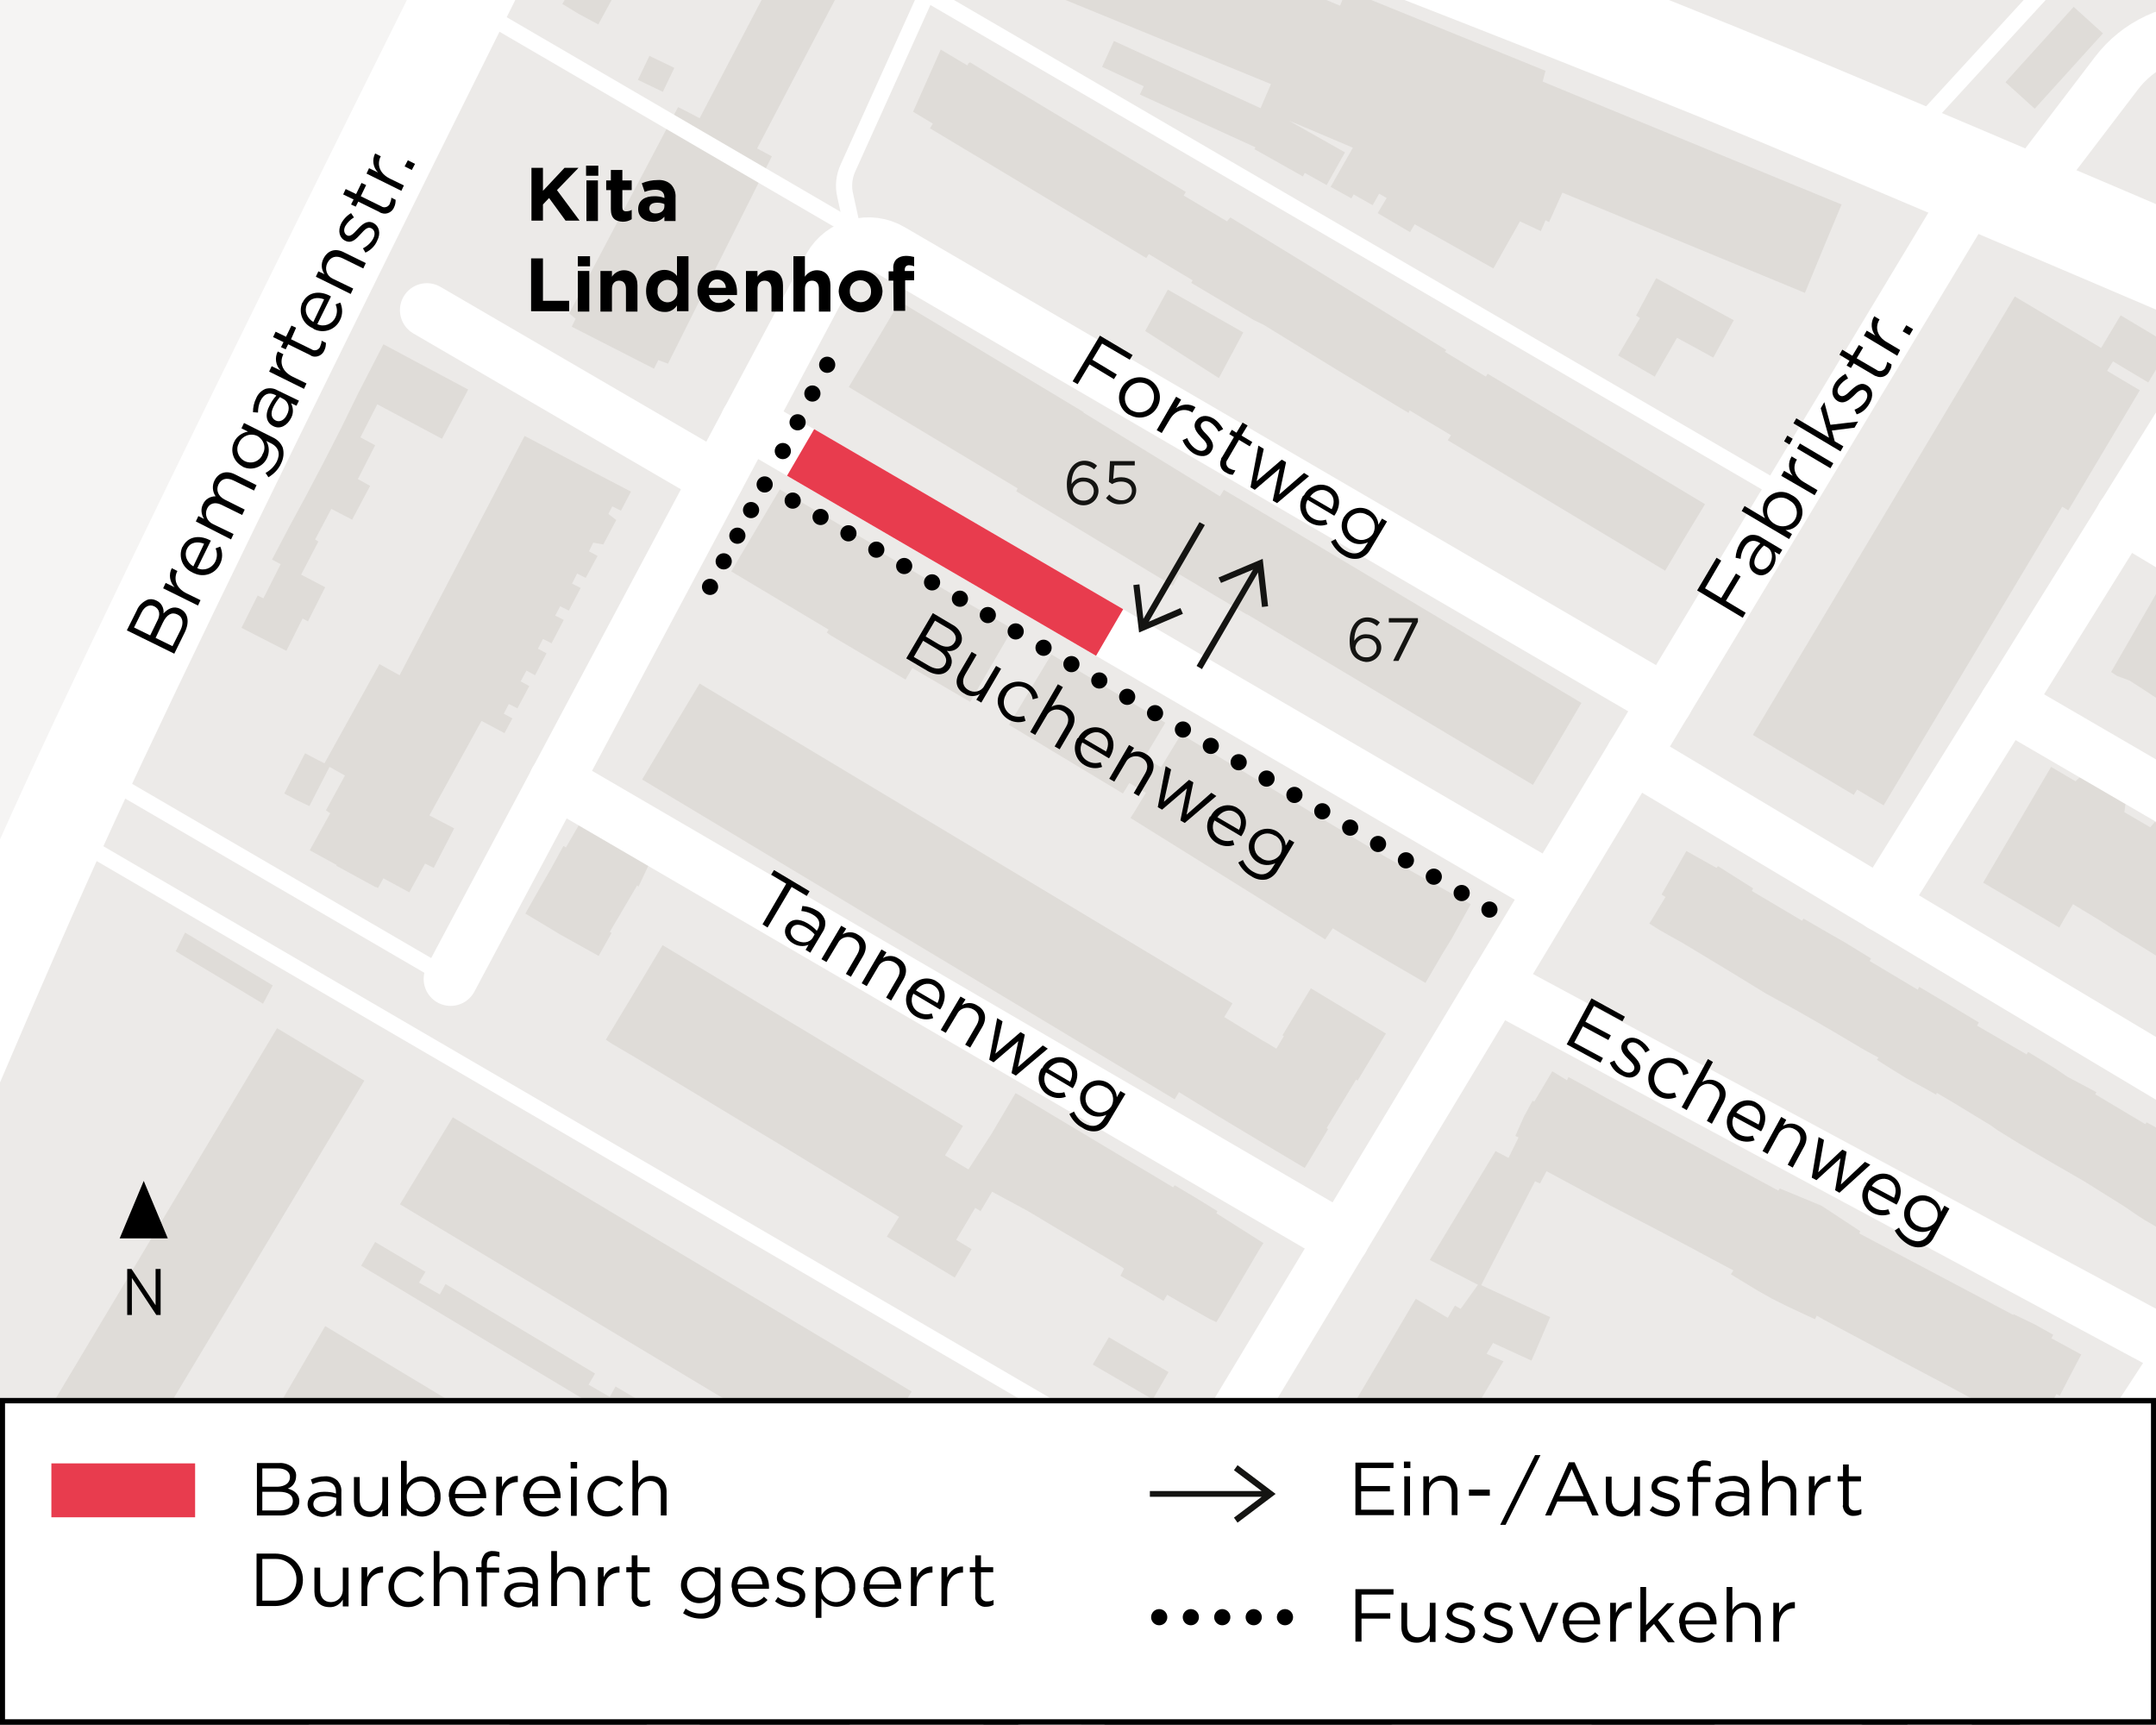 <?xml version="1.0" encoding="utf-8"?>
<!-- Generator: Adobe Illustrator 23.1.1, SVG Export Plug-In . SVG Version: 6.00 Build 0)  -->
<svg version="1.1" xmlns="http://www.w3.org/2000/svg" xmlns:xlink="http://www.w3.org/1999/xlink" x="0px" y="0px"
	 viewBox="0 0 600 479.9" style="enable-background:new 0 0 600 479.9;" xml:space="preserve">
<rect x="0" y="0" width="600" height="479.9" fill="#333333" stroke="none"/>
<style type="text/css">
	.st0{clip-path:url(#SVGID_2_);}
	.st1{fill:#ECEAE8;}
	.st2{fill:#F5F4F3;}
	.st3{fill-rule:evenodd;clip-rule:evenodd;fill:#DFDCD8;}
	.st4{fill:#DFDCD8;}
	.st5{fill:none;stroke:#FFFFFF;stroke-width:27;stroke-linejoin:round;}
	.st6{fill:none;stroke:#FFFFFF;stroke-width:15;stroke-linecap:round;stroke-linejoin:round;}
	.st7{fill:none;stroke:#FFFFFF;stroke-width:4.5;stroke-linecap:round;stroke-linejoin:round;}
	.st8{fill:none;stroke:#E83C4E;stroke-width:15;stroke-miterlimit:10;}
	.st9{fill:none;stroke:#000000;stroke-width:4.5;stroke-linecap:round;stroke-miterlimit:10;}
	.st10{fill:none;stroke:#000000;stroke-width:4.5;stroke-linecap:round;stroke-miterlimit:10;stroke-dasharray:0,8.086;}
	.st11{fill:none;stroke:#000000;stroke-width:4.5;stroke-linecap:round;stroke-miterlimit:10;stroke-dasharray:0,8.993;}
	.st12{fill:#141412;}
	.st13{fill:none;stroke:#000000;stroke-width:4.5;stroke-linecap:round;stroke-miterlimit:10;stroke-dasharray:0,9;}
	.st14{fill:#FFFFFF;}
	.st15{fill:none;stroke:#000000;stroke-width:4.5;stroke-linecap:round;stroke-miterlimit:10;stroke-dasharray:0,8.75;}
	.st16{fill:#E83C4E;}
	.st17{fill:none;}
</style>
<g id="Ebene_1">
	<title>251215_Buchenweg_BPH-</title>
</g>
<g id="Isolationsmodus">
	<g>
		<defs>
			<rect id="SVGID_1_" y="-0.1" width="600" height="480"/>
		</defs>
		<clipPath id="SVGID_2_">
			<use xlink:href="#SVGID_1_"  style="overflow:visible;"/>
		</clipPath>
		<g id="efd07eb1-334d-4010-b276-2900e88e387f" class="st0">
			<rect y="-0.1" class="st1" width="600" height="391.5"/>
		</g>
		<g id="a00d9c85-1daa-4e67-a923-e3be8199410b" class="st0">
			<path class="st2" d="M169.4-82.1c0,0-111,220.3-150.1,305.8C-19.9,309.1-83,467.3-94.2,491.2c-11.2,23.8-222.7,317.3-247.9,336.2
				c-0.3,0.2-0.6,0.5-1,0.7V-406.1h321l184.8,294.7L169.4-82.1z"/>
		</g>
		<g id="eb96f8fc-745d-4e42-9130-badc37f47d25" class="st0">
			<g id="a3de71cc-27f9-4b9d-9c64-eeaff9b696bd">
				<polygon class="st3" points="234,455.2 219.3,479.6 214.3,476.6 228.8,452.3 				"/>
			</g>
			<g id="ad73aefb-4f58-440d-be34-817d1187ef0a">
				<polygon class="st3" points="177.6,473.3 183.5,476.6 185,473.9 199,482.4 195,488.8 134.2,452.5 137.9,445.8 179.2,470.3 				
					"/>
			</g>
			<g id="af86ab0b-0702-4dd6-bc2e-cc67ba81fa1d">
				
					<rect x="478.2" y="417.6" transform="matrix(0.415 -0.91 0.91 0.415 -119.226 701.503)" class="st4" width="15.4" height="51.8"/>
			</g>
			<g id="f6d88b13-e313-438a-8caa-9b18409f9106">
				<polygon class="st3" points="79.1,414.3 85,417.7 86.5,414.8 108.2,427.8 104.2,434.5 63,409.8 67,403.1 80.8,411.3 				"/>
			</g>
			<g id="ae098402-4dd1-41a9-89c9-2a5d95db5049">
				<polygon class="st3" points="269,396.5 254.6,420.7 249.5,418.3 263.9,393.6 				"/>
			</g>
			<g id="e3b881f2-13c8-458a-a018-d1ba8f6dbfae">
				<polygon class="st3" points="116.6,356.9 122.4,360.2 124,357.3 165.6,382.2 163.8,385.3 169.7,388.7 171.3,385.8 212.7,410.2 
					211.1,413.6 216.9,416.9 218.5,414 232.5,422.5 228.6,429.1 100.5,352.2 104.4,345.6 118.4,353.9 				"/>
			</g>
			<g id="a72b849e-c187-4a92-851c-254efbd2a5fe">
				<polygon class="st3" points="75.9,274.2 73.2,279.3 48.9,264.7 51.5,259.5 				"/>
			</g>
			<g id="a60c7735-34ed-4b63-971c-b607221415bc">
				
					<rect x="588" y="88.7" transform="matrix(0.513 -0.858 0.858 0.513 206.203 557.122)" class="st4" width="12.1" height="16.2"/>
			</g>
			<g id="b9f18e78-59f4-47fc-a682-b94327b3402a">
				
					<rect x="557.5" y="10.3" transform="matrix(0.671 -0.741 0.741 0.671 176.385 429.072)" class="st4" width="28.3" height="11"/>
			</g>
			<g id="bd58850d-e235-4559-9653-73536055911c">
				<polygon class="st3" points="430.1,19.7 427.6,29.3 371,6.4 374.7,-2.8 				"/>
			</g>
			<g id="ae113f14-66f3-44bc-aa26-16627968706a">
				
					<rect x="187.4" y="6.8" transform="matrix(0.463 -0.886 0.886 0.463 104.794 197.619)" class="st4" width="56.4" height="11"/>
			</g>
			<g id="ae180a37-f029-47bd-8092-6a2f6880b2c7">
				<polygon class="st3" points="633.7,479.1 617.8,506.2 560.1,483.2 576.2,456.2 				"/>
			</g>
			<g id="f59634fe-aea5-406a-9f6c-bb25924cf60a">
				<polygon class="st3" points="361.1,447.6 407.2,465.9 408,464 414.7,466.7 419.8,468.7 427,471.6 426.3,473.8 428.8,474.4 
					482,494.8 482.3,493.7 485.9,494.9 490.4,496.7 494.6,498.2 494.1,499.6 503,503.1 500.3,509.7 497.8,516.1 494.7,523.8 
					485.1,520.2 484.7,521.1 481.3,519.8 476.8,517.9 473.6,516.7 474.4,514.8 472,513.8 468.8,512.5 462.5,509.9 454.1,506.6 
					438.9,500.6 430.2,497.2 423.7,494.6 418.2,492.4 418.3,493.5 411.1,490.7 408.6,489.9 406,488.7 401.7,487 399.3,486 
					399.9,484.6 395.4,482.9 387.5,479.9 376.4,475.5 370.4,473.2 353.2,466.6 352.5,468.3 352.3,468.2 349.5,476 337.1,471 
					340.1,463.4 339.7,463.2 348.7,441.1 353.2,443 356.4,444.1 361.5,446 				"/>
			</g>
			<g id="a6be337f-10a9-439f-9136-b5de225c11a6">
				<polygon class="st3" points="175.8,521.7 170.5,530.4 40.6,452.7 55.3,427.7 183.3,504.8 173.7,520.5 				"/>
			</g>
			<g id="ab57de7f-df79-4052-9eac-9c69676dc7d5">
				<polygon class="st3" points="563.1,414.9 557.2,426.2 546.3,420.6 550.4,412.8 552.1,409.2 				"/>
			</g>
			<g id="bd2d602f-d2a6-4745-9ead-13bd8d6bc7b8">
				<polygon class="st3" points="308.1,422.6 240.6,535 213,518.6 281,406.2 				"/>
			</g>
			<g id="b641e91a-4044-4d53-af5c-9ba1ca56316a">
				<polygon class="st3" points="660.1,434.1 644.2,461.1 614.3,443.6 615.7,441.4 590.7,427.3 606.1,400 631.3,414.3 630.2,416.5 
									"/>
			</g>
			<g id="b93ac905-376b-48a6-a26f-6ad886711450">
				<polygon class="st3" points="459.5,391.1 488,404.1 489.3,401.2 517,413.8 514.7,418.9 523.4,422.9 523.3,423 523.6,423.1 
					524.7,420.6 530.1,423.1 535.9,425.6 534.7,428.3 545.2,432.8 540.7,443.2 536.3,453.8 534.9,453.2 525.6,469.4 504.3,459.7 
					507.7,445.9 471.9,429.6 466,444.5 462.3,443.1 461.7,444.5 421.1,428.8 424.9,419 422.1,417.9 427.5,403.9 449.7,412.4 				"/>
			</g>
			<g id="bb4729fc-a3c7-4c2e-93ee-2431f4ffd750">
				<polygon class="st3" points="325.2,381.8 320.8,389.4 304.1,379.7 308.6,372.1 				"/>
			</g>
			<g id="b44fc0de-6a28-475f-b3aa-af7fc8bd4249">
				<polygon class="st3" points="210.6,462.9 205.7,471.6 76.1,393.7 90.5,369 218.4,445.9 209.1,462.2 				"/>
			</g>
			<g id="b1a79345-fe8d-4a2f-890c-2cca6f50b7f0">
				<polygon class="st3" points="246,404.3 240.9,412.9 111.3,335.1 126,310.9 253.7,387.2 243.9,403.4 				"/>
			</g>
			<g id="b123e14a-de37-40ff-bfad-37c35cc65380">
				<polygon class="st3" points="432,298.1 436.1,300.6 436.5,299.7 442,302.7 447,305.5 494.9,331.3 495.3,330.7 506.9,335.5 
					517.7,342.6 517.4,343.2 560.3,365.9 560.4,365.7 566.2,368.5 571.4,371.4 570.9,372.4 579.2,376.9 576.2,382.6 573.2,388.4 
					572.3,387.9 566.4,398.7 564.1,397.4 560.7,395.5 558.3,394.2 555.1,392.6 542.1,385.6 531.5,380 519.9,373.8 507.7,367.3 
					505.6,366.1 505.1,367.1 497.6,363.6 493,361.3 489.1,359.1 481.7,354.6 482.4,353.5 480.5,352.5 468.9,346.3 460,341.6 
					448.4,335.6 439.5,330.8 430.4,325.9 429.1,328.3 428.6,329.3 427.6,328.9 427.2,328.7 412.2,357.6 431.4,366.5 427.9,374.7 
					426.2,378.6 415.5,373.7 413.7,376.7 418.4,378.8 408.9,394.8 403.4,394.1 402.5,395.6 405.1,396.6 403.4,400.4 401.4,406.1 
					398.5,413.6 397.8,415.5 374.8,406.6 372.2,398.4 394,361.4 402.9,366.7 404.9,363.3 406.5,364.2 411.3,357.5 397.9,350.6 
					416.2,320.3 419.8,322.2 422.6,316.5 421.7,316.1 424.1,310.7 426.5,306.3 427,306.5 				"/>
			</g>
			<g id="acd15907-1203-4cda-bcd2-2df8d20f51fe">
				<polygon class="st3" points="101.4,300.7 -6.5,480.4 -30.5,466.1 77.1,286.1 				"/>
			</g>
			<g id="e655fd20-6de1-4829-8393-a99511629ee0">
				<polygon class="st3" points="263,321.5 269.5,325.4 276,315.4 282.6,304.2 283.4,304.6 301.6,315.5 326.5,330.4 326.9,329.8 
					332.6,333.2 338.8,337 338.5,337.6 351.6,345.9 350.7,347.3 344.7,357.5 339.5,366.3 338.5,367.9 336.6,367 328.1,362.2 
					324.8,360.3 323.8,362 317.6,358.3 311.8,355 312.8,353 312.3,352.6 300.2,345.4 294.4,342 288.1,338.2 285.9,336.9 276.8,332 
					276.1,331.6 272.9,337 271.4,336.1 266.1,345 270.4,347.6 265.7,355.5 246.8,344.1 250.2,338.6 226.8,324.4 221.4,321.1 
					203.1,310.1 192.7,303.8 176.2,293.9 170.4,290.5 168.6,289.3 176.5,276.2 184.4,263 268,313.3 263.5,320.7 				"/>
			</g>
			<g id="b07535ac-b2de-450b-9bb1-c7da31488281">
				<polygon class="st3" points="469.3,236.8 477.7,241.5 478.1,241 482.5,243.8 487.9,247.2 487.5,247.9 501.5,256.2 501.9,255.6 
					509.5,260 513.2,262.1 520.7,266.7 520.3,267.4 533.7,275.4 534.1,274.6 542.7,279.7 550.7,284.5 550.2,285.4 564,293.4 
					564.4,292.7 572.1,297.4 575.3,299.6 583.4,303.9 583.1,304.5 597,312.8 597.4,312.3 603.2,315.5 608.1,318.8 607.7,319.7 
					615.3,324.6 611.4,330.8 608,336.2 606.9,335.4 602.6,342.8 599.8,341.2 596.7,339.4 594.1,337.7 591.5,335.9 580,328.7 
					569.6,322.7 561.9,318.2 555.9,314.5 554.1,313.2 543.4,306.7 539,304.1 538.8,304.6 535.8,302.9 530.3,299.9 526.1,297.3 
					522.3,294.9 522.8,294.3 519.1,292.3 509.8,286.8 506,284.6 499.7,281 491.5,276.5 481.7,270.5 471.1,264.1 468.1,262.3 
					464.5,260.3 461.7,258.7 459,257 463.5,249.6 462.4,248.9 465.9,242.8 				"/>
			</g>
			<g id="be09bf48-6110-47d8-8402-0536c60ce3d0">
				<polygon class="st3" points="171.1,235.3 180.9,239.9 177.7,246.7 177.3,246.4 173.3,253.2 169.7,259.3 170.2,259.6 166.6,266 
					156,260.1 146.2,254.2 150,247.5 153.4,241.6 156.8,235.4 157.5,235.8 161.2,229.4 				"/>
			</g>
			<g id="bfb6b5db-862e-4d1a-8f53-0cce84ffe43e">
				<polygon class="st3" points="570.8,213.4 577.6,217.4 579,216.1 591.5,223.7 591.2,226 598.4,230.2 599.7,228.7 612.3,236 
					611.6,238.3 656.1,265.2 655.7,266 662.6,270.2 669.4,274.2 670.7,274.9 730.9,310.3 713,340.2 686.4,324.6 686.8,323.8 
					689.9,319.3 684.1,316.4 664.7,303.7 661.9,308.4 653.1,303.1 653.7,302.2 654.9,300.3 653.8,299.5 647.5,295.3 641.7,291.6 
					641.5,292 625.7,281.8 621,279 606.5,270 598.9,265.2 592.1,261 590.4,260 584.5,256.2 576.9,251.6 574.5,255.6 573.1,258.1 
					551.9,245.6 				"/>
			</g>
			<g id="a7f652fc-b895-4962-9c0c-bf07cdd680d4">
				<polygon class="st3" points="351.9,289.8 355.2,291.8 357.3,288.3 356.9,288.1 364.8,275 385.7,287.6 377.8,300.7 377.4,300.4 
					369.2,313.9 369.6,314.2 363.1,325 352.5,318.7 339.2,310.7 328.1,303.9 326.9,305.9 178.7,216.9 186.7,203.5 194.7,190.2 
					343,279.2 340.7,283 351.8,289.8 				"/>
			</g>
			<g id="f105d546-cb96-4de2-9c53-82ddc61a3bc9">
				<polygon class="st3" points="318.5,210.8 323.1,213.5 328.7,204.3 385.9,238.6 409.3,251.6 404,261.2 401.6,265.1 396.7,273.5 
					388.1,268.5 381.6,264.7 373.5,259.9 370.9,258.3 368.8,261.4 314.6,227.6 315.7,225.9 318.9,220.6 314.3,217.9 312.5,220.8 
					280.8,201.7 286.7,191.9 292.6,182.1 324.3,201.1 				"/>
			</g>
			<g id="e0788e73-e98c-42ba-80e3-18a39b6b2150">
				<polygon class="st3" points="660.1,195.5 667.6,199.6 677.9,205.8 682.3,207.4 690,211.8 693.9,214.8 703,220 702.8,220.4 
					737.6,241.4 762,256.4 744.3,285.4 720,270.6 720.3,270.2 714.2,266.5 716.3,262.9 696,250.7 693.8,254.4 684.6,248.9 
					685.3,247.4 686.4,246 681.9,242.9 681.5,244.1 678.9,242.5 675.6,240.4 665.8,234.4 662.5,232.7 660.3,231.4 660.9,230.3 
					654.4,226.9 654.5,225.8 652.8,225 650,223.4 647.7,222.1 646.6,221.4 639.5,217.3 638.4,216.6 633.4,213.6 632.9,214.5 
					630.4,212.9 627.3,211.1 617.1,205.2 615.1,203.8 612.5,202.3 612.8,201.5 608.2,198.9 607.5,199.1 602.4,195.7 599,193.5 
					598.1,192.9 592.7,189.4 589.2,188.1 587.5,187 603,160.1 604.8,160.8 606.7,162.3 615,166.7 620.5,171.1 629.4,176.6 
					633.1,178.6 642.3,183 647,187.7 652.8,191 				"/>
			</g>
			<g id="a65cc40c-1edf-4289-9de3-f0d7420b7d0f">
				<polygon class="st3" points="275.8,185.3 270,195.3 253.9,185.9 252,189.1 231,176.7 230.1,176 230.6,175.2 203.5,159 
					210.3,147.5 217,136.2 244.2,152.2 243.9,152.9 265.8,165.8 281.8,175 				"/>
			</g>
			<g id="b6a9fb45-0b82-4cac-a1ad-d276ddd3d6ac">
				<polygon class="st3" points="175.6,136.8 172.8,142.1 170.4,140.9 169.3,143 171.5,144.7 167.9,151.5 165.1,151 163.9,153.4 
					166.3,154.7 163,160.8 160.6,159.6 159.2,162.4 161.6,163.6 158.3,169.9 155.9,168.7 154.5,171.3 156.9,172.5 153.5,179 
					151.1,177.8 149.7,180.5 152.1,181.8 148.9,187.9 146.5,186.6 144.9,189.6 147.3,190.9 144,197.1 141.6,195.9 140.2,198.6 
					142.6,199.9 140.4,204 134,200.6 119.5,226.9 126.4,230.5 120.7,241.5 118.3,240.3 113.9,248.3 106.7,244.4 105.2,247.1 
					104.6,246.8 104.6,246.9 93.6,240.9 93.7,240.7 86.2,236.6 91.9,226.3 90.7,225.5 96,215.8 91.7,213.4 86.1,224.3 82.7,222.7 
					79.1,220.8 84.9,209.6 88.5,211.5 90.3,212.4 105.6,184.8 111.2,187.9 146,121.3 161,129.2 				"/>
			</g>
			<g id="bb4c8b1c-5f07-4fc0-860b-dc32cd5aed65">
				<polygon class="st3" points="130.3,108.4 123,122.1 105,112.5 100.3,121.7 104.4,123.9 99.6,133.3 103,135.2 98,144.6 
					92.2,141.6 87.7,150.1 88.6,150.7 83.8,159.9 90.5,163.4 85.7,172.9 84.2,172.1 79.7,181.1 67.2,174.7 71.7,165.7 73.3,166.5 
					78.1,157 75.7,155.7 80.6,146.4 85.2,137.9 90.2,128.4 95,119 99.6,109.6 106.7,95.8 				"/>
			</g>
			<g id="a3778295-45f5-43bf-bf98-e8450f4ae129">
				<polygon class="st3" points="346,92.5 339.2,105.2 318.7,92.1 325,80.6 				"/>
			</g>
			<g id="fe42c193-9af7-47ac-a40d-5ea6f0e95da8">
				<polygon class="st3" points="301.5,114.8 339.5,138.1 340.6,136.3 358.7,147 440.1,195.6 433.8,206.3 426.6,218.4 347,170.9 
					347,171 328.2,159.8 326.4,163 282.8,136.7 283.2,135.9 236.2,107.7 243.1,96.2 250.4,83.9 301.6,114.7 				"/>
			</g>
			<g id="eee6d33b-832a-4bfc-8aa9-9a2c1823cdbf">
				<polygon class="st3" points="482.5,89.1 476.8,99.5 466.7,94 460.5,104.8 450.3,98.9 456.4,88.5 455.3,87.8 460.9,77.4 				"/>
			</g>
			<g id="e2bd4f3a-1ba6-43f6-93a3-7bfb26656db8">
				<polygon class="st3" points="595.5,108.6 575.6,142 573.9,141 524.2,224.1 516.8,219.7 515.9,221.2 487.8,204.5 560.7,82.5 
					584.2,96.5 588.8,99.3 586.4,103.2 				"/>
			</g>
			<g id="a9417690-e07b-482f-bd56-74b314615d32">
				
					<rect x="178.9" y="16.7" transform="matrix(0.433 -0.901 0.901 0.433 85.014 176.177)" class="st4" width="7.4" height="7.7"/>
			</g>
			<g id="afc7e170-80cd-407a-ab31-1fea012b81ea">
				<polygon class="st3" points="261.8,13.8 269.2,18.2 269.6,17.5 269.8,17.5 269.9,17.3 277.4,21.9 278.6,22.6 330,53.4 
					329.4,54.4 341.5,61.6 341.7,61.3 342.4,60.5 359.9,71.2 382.9,85.3 402.5,97.4 402.1,97.9 407.4,101.1 413.5,104.8 414,104 
					474.5,140.3 468.8,149.7 463.4,158.8 402.9,122.5 403.8,121.1 397.6,117.4 392.3,114.2 392,114.9 372.2,103 351.7,90.4 
					349,89.1 331.5,78.7 331.9,78 319.7,70.7 319,71.8 258.8,35.7 259.6,34.4 254.1,31.1 				"/>
			</g>
			<g id="e7d97128-fe7e-402e-a4e9-6d1931784e21">
				<polygon class="st3" points="234.6,-4.3 210.7,41.3 211.8,41.9 214.8,43.5 185.9,101.2 183.2,100.2 182,102.6 159.1,90.9 
					160.2,88.7 158.4,87.2 188.7,29.8 191.1,31 194.7,32.9 218.6,-12.7 				"/>
			</g>
			<g id="e2b3ebc1-fb1a-4288-a9b3-81661d9393a5">
				<polygon class="st3" points="178.5,-16.5 174.6,-8.6 173.5,-9.1 169.6,-1.7 170.7,-0.9 166.5,6.8 161.1,3.9 156.5,1.1 
					160.8,-6.4 164.5,-13.7 168.6,-21.6 172.5,-19.5 				"/>
			</g>
			<g id="bb697e16-ffca-44d7-943f-0476c9d6823c">
				<polygon class="st3" points="296.7,-31.1 365.5,-3.1 364.9,-1.8 370.8,0.7 409.8,17.2 410.9,15.1 444.1,28.8 512.5,56.9 
					507.4,69.1 502.3,81.5 434.8,53.6 431.1,61.8 430.1,61.3 429.9,61.8 428.8,64.3 423,61.6 415.6,74.7 393.7,62.4 392.4,64.6 
					383.4,59.3 385.9,55.1 383.8,53.9 382,57.1 376.7,54.1 376.1,55.2 370.3,52 376.5,41.1 358.8,33.6 359.8,34.2 364.2,36.7 
					368.3,39 374.3,42.4 369.2,51.5 363.1,48.1 362.6,49.1 349.1,41.5 349.4,41 317.2,26.3 318.3,24 306.7,18.6 310,11.4 
					350.8,30.1 353.7,23.4 286,-4.3 285.5,-3.3 279,-6.1 280.1,-9.2 264,-15.6 262.9,-13 254.8,-16.4 253.7,-13.7 229.8,-24 
					208.2,-33.8 212.7,-43.7 220.7,-58.9 221.4,-59.6 222,-60.2 222.7,-60.9 223.3,-61.3 224,-61.7 225.1,-61.9 226,-62.1 
					227.1,-61.9 228.1,-61.7 229.2,-61.3 230.3,-61 267.4,-45.8 267.3,-45.5 297.5,-33.2 				"/>
			</g>
		</g>
		<g id="f5fe638b-8bdf-412e-9f54-09e9d416e829" class="st0">
			<path class="st5" d="M169.4-82.1c0,0-110.9,220.3-150.1,305.8S-83,467.3-94.2,491.1s-222.7,317.3-247.9,336.2
				c-38.5,28.7-144.7,80.2-144.7,80.2"/>
			<path class="st5" d="M1150.8,311.6c-19.8-12.8-569.9-249-656-284.7s-296-115.1-296-115.1"/>
		</g>
		<g id="e0cd7aec-15bd-489f-b12b-2f32cb212a7c" class="st0">
			<line class="st6" x1="-53.8" y1="1054.4" x2="550.7" y2="50.4"/>
			<line class="st6" x1="431.9" y1="247.7" x2="208" y2="117.3"/>
			<line class="st6" x1="373.5" y1="344.8" x2="154.7" y2="217.3"/>
			<line class="st6" x1="199.5" y1="133.3" x2="118.8" y2="86.3"/>
			<path class="st6" d="M463.5,195.3L248,69.7c-5.9-3.5-13.6-1.5-17,4.5c-0.1,0.1-0.2,0.3-0.2,0.4L125.4,272.4"/>
			<path class="st6" d="M277.8,1019.6c31.2-19.7,57.7-46.1,77.4-77.3L841,174.8L944.5-9.2c31.8-56.6,77.9-103.9,133.6-137.3"/>
			<path class="st6" d="M932.2,667.6c4.1-5.5,3-13.3-2.5-17.4c-0.9-0.7-1.9-1.2-2.9-1.6L331.5,414.5"/>
			<line class="st6" x1="454.4" y1="210.3" x2="1013.8" y2="544.5"/>
			<path class="st6" d="M347.3,795.3c-5-4-6.1-11.1-2.5-16.4l297.5-456.3"/>
			<line class="st6" x1="291.3" y1="481.2" x2="485.7" y2="562.9"/>
			<line class="st6" x1="416.1" y1="273.9" x2="607.1" y2="376.5"/>
			<line class="st6" x1="523.6" y1="251.7" x2="628.3" y2="83.5"/>
			<line class="st6" x1="558.4" y1="195.8" x2="755.3" y2="310.3"/>
			<line class="st6" x1="590.8" y1="143.6" x2="786.6" y2="260.8"/>
			<path class="st6" d="M720.1-167.6l73.5,66.2l153.8,87.1l93.7,69.1c4.7,3.5,6.4,9.7,4,15L927.4,337.6l-248.2,425L541,946.5"/>
			<path class="st6" d="M562.3,55.4l26.6-34.9c6.1-8.1,15.8-12.6,26-12.2l3.6,0.2c16.1,0.6,29,13.4,29.8,29.5l3.5,55.7"/>
		</g>
		<g id="fe2ed4c0-acd0-4cff-8c7c-06eafd8660c0" class="st0">
			<line class="st7" x1="331.5" y1="414.5" x2="16.1" y2="230.7"/>
			<line class="st7" x1="125.5" y1="272.4" x2="24.2" y2="213.4"/>
			<line class="st7" x1="247.9" y1="69.7" x2="128.5" y2="0.1"/>
			<path class="st7" d="M257.9-1.8l-21.9,48.5c-1.1,2.4-1.4,5.1-0.8,7.6l2.1,9.6"/>
			<polyline class="st7" points="528.6,41 727.8,-176 596.3,-293.2 			"/>
			<path class="st7" d="M-288.5,762.6L-455-230.8c-2.8-16.9,1.4-34.3,11.8-47.9l52.5-69.2c9.2-12.2,26-15.8,39.4-8.6L13.7-161.2
				c25.6,13.7,52.7,24.4,80.8,31.8l68.2,18"/>
			<path class="st7" d="M497.9,138L253.8-4.2c-3.6-2.1-7.3-4.1-11-5.9l-87.7-43.5"/>
		</g>
		<g id="add5c0a5-607b-4f27-a33c-dc0ac8e83c16" class="st0">
			<line class="st8" x1="222.8" y1="125.9" x2="308.8" y2="176"/>
			<line class="st9" x1="197.6" y1="163.3" x2="197.6" y2="163.3"/>
			<line class="st10" x1="201.4" y1="156.2" x2="210.9" y2="138.4"/>
			<line class="st9" x1="212.8" y1="134.8" x2="212.8" y2="134.8"/>
			<line class="st11" x1="220.6" y1="139.3" x2="410.7" y2="250.8"/>
			<line class="st9" x1="414.5" y1="253.1" x2="414.5" y2="253.1"/>
			<polygon class="st12" points="339.1,160.7 339.8,162.2 348.7,158.5 333,185.3 334.5,186.2 350.1,159.3 351.2,168.9 352.9,168.7 
				351.4,155.5 			"/>
			<polygon class="st12" points="329.2,170.8 328.5,169.2 319.7,173 335.3,146.1 333.8,145.3 318.2,172.2 317.1,162.6 315.4,162.8 
				317,176 			"/>
			<line class="st13" x1="230.2" y1="101.5" x2="215.8" y2="129.5"/>
		</g>
		<g id="adf090fc-5c5e-4b4f-99be-e81f6ba2e0de" class="st0">
			<path d="M306.1,93.4l9.1,5.4l-0.8,1.3l-7.7-4.5l-2.7,4.5l6.8,4.1l-0.8,1.3l-6.8-4.1l-3.3,5.5l-1.4-0.8L306.1,93.4z"/>
			<path d="M312.2,107.8L312.2,107.8c1.6-2.7,5.1-3.6,7.8-2.1c2.7,1.6,3.6,5,2,7.7l0,0l0,0c-1.6,2.7-5,3.6-7.7,2c0,0,0,0-0.1,0
				c-2.7-1.5-3.6-4.9-2-7.6C312.1,107.9,312.2,107.9,312.2,107.8z M320.5,112.7L320.5,112.7c1.2-2,0.7-4.5-1.2-5.7c0,0,0,0,0,0
				c-1.9-1.1-4.4-0.5-5.5,1.5c0,0-0.1,0.1-0.1,0.1l0,0c-1.2,1.9-0.7,4.4,1.2,5.6c0,0,0,0,0.1,0c1.9,1.1,4.4,0.5,5.5-1.4
				C320.5,112.8,320.5,112.8,320.5,112.7z"/>
			<path d="M327.3,110.4l1.4,0.8l-1.4,2.4c1.5-1.2,3.7-1.4,5.4-0.3l-0.9,1.5l-0.1-0.1c-2-1.2-4.6-0.7-6.2,2.1l-2.2,3.7l-1.4-0.8
				L327.3,110.4z"/>
			<path d="M329.1,122.5l1.3-0.6c0.5,1.3,1.4,2.4,2.5,3.1c1.1,0.7,2.3,0.6,2.8-0.3l0,0c0.6-0.9-0.3-2-1.4-3
				c-1.2-1.3-2.5-2.8-1.5-4.5l0,0c1-1.6,2.9-1.9,4.8-0.8c1.2,0.7,2.1,1.8,2.8,3l-1.3,0.7c-0.5-1-1.3-1.9-2.2-2.5
				c-1.1-0.7-2.1-0.5-2.6,0.3l0,0c-0.5,0.9,0.4,1.9,1.5,3c1.2,1.3,2.4,2.8,1.4,4.5l0,0c-1,1.8-3.1,1.9-5,0.8
				C330.8,125.3,329.7,124,329.1,122.5z"/>
			<path d="M340.1,127.2l3.3-5.6l-1.3-0.8l0.7-1.2l1.3,0.8l1.7-2.8l1.4,0.8l-1.7,2.8l3,1.8l-0.7,1.2l-3-1.8l-3.2,5.5
				c-0.6,0.7-0.4,1.7,0.3,2.3c0.1,0.1,0.2,0.2,0.4,0.2c0.5,0.3,1,0.4,1.5,0.5l-0.7,1.2c-0.7,0-1.3-0.2-1.9-0.6
				c-1.4-0.6-2-2.3-1.4-3.6C339.8,127.6,339.9,127.4,340.1,127.2z"/>
			<path d="M350.2,124l1.5,0.9l-2,9l7-6l1.2,0.7l-1.9,9l6.9-6l1.4,0.9l-8.9,7.5l-1.2-0.7l1.9-8.9l-6.9,5.9l-1.2-0.7L350.2,124z"/>
			<path d="M362.9,137.8L362.9,137.8c1.4-2.7,4.6-3.7,7.2-2.3c0,0,0.1,0,0.1,0.1c2.8,1.6,3.1,4.8,1.4,7.5c-0.1,0.2-0.2,0.3-0.3,0.4
				l-7.4-4.4c-1,1.8-0.4,4.1,1.4,5.1c1.1,0.7,2.5,0.8,3.7,0.4l0.4,1.3c-1.6,0.6-3.4,0.4-4.9-0.5c-2.6-1.5-3.4-4.8-1.9-7.4
				C362.8,137.9,362.8,137.9,362.9,137.8z M370.6,141.7c0.9-1.8,0.8-3.8-1.1-4.9c-1.6-1-3.7-0.3-4.9,1.4L370.6,141.7z"/>
			<path d="M370.4,150.7l1.3-0.7c0.6,1.4,1.6,2.6,2.9,3.3c2.1,1.2,4.1,0.9,5.4-1.3l0.7-1.1c-1.5,0.7-3.4,0.7-4.8-0.2
				c-2.4-1.4-3.2-4.4-1.9-6.8c0,0,0-0.1,0.1-0.1l0,0c1.5-2.4,4.6-3.2,7-1.8c1.4,0.9,2.4,2.3,2.5,4l1-1.7l1.4,0.8l-4.6,7.7
				c-0.7,1.3-1.8,2.2-3.2,2.6c-1.5,0.3-3,0-4.3-0.9C372.4,153.7,371.2,152.3,370.4,150.7z M382.1,148.5L382.1,148.5
				c1-1.9,0.4-4.2-1.5-5.2c0,0,0,0-0.1,0c-1.7-1.1-3.9-0.6-5,1c0,0.1-0.1,0.1-0.1,0.2l0,0c-1,1.7-0.5,4,1.3,5c0,0,0.1,0,0.1,0.1
				C378.5,150.8,380.9,150.3,382.1,148.5C382.1,148.5,382.1,148.5,382.1,148.5L382.1,148.5z"/>
			<path d="M259.6,170.6l5.4,3.2c1.2,0.6,2.2,1.7,2.6,3.1c0.2,0.9,0.1,1.8-0.4,2.5l0,0c-0.7,1.3-2.2,2-3.7,1.7
				c1.2,1.3,1.9,2.9,0.9,4.7l0,0c-1.3,2.2-3.9,2.4-6.6,0.7l-5.6-3.3L259.6,170.6z M260.9,180.7l-4-2.4l-2.6,4.5l4.3,2.5
				c1.9,1.1,3.6,1,4.4-0.4l0,0C263.8,183.5,263.1,182,260.9,180.7L260.9,180.7z M265.7,178.7c0.7-1.2,0.2-2.6-1.6-3.7l-3.9-2.3
				l-2.6,4.4l3.7,2.2C263.1,180.3,264.8,180.2,265.7,178.7L265.7,178.7z"/>
			<path d="M267,187.2l3.4-5.8l1.4,0.8l-3.2,5.5c-1,1.7-0.7,3.4,0.9,4.3c1.5,0.9,3.5,0.5,4.4-1.1c0-0.1,0.1-0.1,0.1-0.2l3.2-5.4
				l1.4,0.8l-5.5,9.4l-1.4-0.8l1-1.6c-1.3,0.8-3,0.8-4.3-0.1C266.1,191.8,265.6,189.5,267,187.2z"/>
			<path d="M278.4,192.5L278.4,192.5c1.6-2.7,5.1-3.6,7.8-2.1c1.4,0.8,2.4,2.2,2.7,3.8l-1.5,0.4c-0.2-1.3-0.9-2.4-2-3.1
				c-1.9-1.1-4.4-0.4-5.4,1.6c0,0,0,0,0,0.1l0,0c-1.2,1.9-0.7,4.4,1.2,5.6c0,0,0.1,0,0.1,0.1c1.1,0.6,2.5,0.7,3.7,0.3l0.4,1.4
				c-2.9,1.1-6.1-0.4-7.2-3.3C277.4,195.8,277.5,194,278.4,192.5L278.4,192.5z"/>
			<path d="M294.4,190.4l1.4,0.8l-3.2,5.5c1.3-0.8,3-0.8,4.3,0.1c2.3,1.3,2.7,3.6,1.4,5.9l-3.4,5.8l-1.4-0.8l3.2-5.5
				c1-1.7,0.7-3.4-0.9-4.3c-1.5-0.9-3.5-0.5-4.4,1c0,0.1-0.1,0.2-0.1,0.2l-3.2,5.4l-1.4-0.8L294.4,190.4z"/>
			<path d="M300.1,205.3L300.1,205.3c1.4-2.7,4.6-3.7,7.2-2.3c0,0,0.1,0,0.1,0.1c2.8,1.6,3.1,4.8,1.5,7.5c-0.1,0.2-0.2,0.3-0.3,0.4
				l-7.4-4.4c-1,1.8-0.4,4.1,1.4,5.1c1.1,0.7,2.5,0.8,3.7,0.4l0.4,1.3c-1.6,0.6-3.4,0.4-4.9-0.5c-2.6-1.5-3.4-4.8-2-7.4
				C300,205.4,300,205.3,300.1,205.3z M307.8,209.1c0.9-1.8,0.8-3.8-1.1-4.9c-1.6-1-3.7-0.3-4.9,1.4L307.8,209.1z"/>
			<path d="M314.2,207.3l1.4,0.8l-1,1.6c1.3-0.8,3-0.8,4.3,0.1c2.3,1.3,2.7,3.6,1.4,5.9l-3.4,5.8l-1.4-0.8l3.2-5.5
				c1-1.7,0.7-3.4-0.9-4.3c-1.5-0.9-3.5-0.5-4.4,1c0,0.1-0.1,0.2-0.1,0.2l-3.2,5.4l-1.4-0.8L314.2,207.3z"/>
			<path d="M324.4,213.2l1.5,0.9l-2,9l7-6.1l1.2,0.7l-1.9,9l6.9-6.1l1.4,0.9l-8.8,7.5l-1.2-0.7l1.8-8.9l-6.9,5.9l-1.2-0.7
				L324.4,213.2z"/>
			<path d="M337,227L337,227c1.4-2.7,4.6-3.7,7.2-2.3c0,0,0.1,0,0.1,0.1c2.8,1.6,3.1,4.8,1.4,7.5c-0.1,0.2-0.2,0.3-0.3,0.4l-7.4-4.4
				c-1,1.8-0.4,4.1,1.4,5.1c1.1,0.7,2.5,0.8,3.7,0.4l0.4,1.3c-1.6,0.6-3.4,0.4-4.9-0.5c-2.6-1.5-3.4-4.8-1.9-7.4
				C336.9,227.2,337,227.1,337,227z M344.8,230.9c0.9-1.8,0.8-3.8-1.1-4.9c-1.6-1-3.7-0.3-4.9,1.4L344.8,230.9z"/>
			<path d="M344.6,240l1.3-0.7c0.6,1.4,1.6,2.6,2.9,3.3c2.1,1.2,4.1,0.9,5.4-1.3l0.7-1.1c-1.5,0.7-3.4,0.7-4.8-0.2
				c-2.4-1.4-3.3-4.4-1.9-6.8c0,0,0-0.1,0.1-0.1l0,0c1.4-2.4,4.6-3.2,7-1.8c1.4,0.9,2.4,2.3,2.5,4l1-1.7l1.4,0.8l-4.6,7.7
				c-0.7,1.3-1.8,2.2-3.1,2.6c-1.5,0.3-3,0-4.3-0.9C346.6,242.9,345.4,241.6,344.6,240z M356.3,237.7L356.3,237.7
				c1-1.9,0.4-4.2-1.5-5.2c0,0,0,0-0.1,0c-1.7-1.1-3.9-0.6-5,1c0,0.1-0.1,0.1-0.1,0.2l0,0c-1,1.7-0.5,4,1.3,5c0,0,0.1,0,0.1,0.1
				C352.7,240,355.1,239.5,356.3,237.7C356.3,237.7,356.3,237.7,356.3,237.7z"/>
			<path d="M442.9,277.8l9.3,5.1l-0.7,1.3l-7.9-4.3l-2.4,4.4l7.1,3.8l-0.7,1.3l-7.1-3.8l-2.4,4.5l8,4.3l-0.7,1.3l-9.4-5.1
				L442.9,277.8z"/>
			<path d="M448,295.7l1.3-0.6c0.5,1.3,1.5,2.3,2.6,3c1.1,0.6,2.3,0.5,2.8-0.4l0,0c0.5-1-0.4-1.9-1.5-3c-1.3-1.2-2.6-2.7-1.7-4.4
				l0,0c0.9-1.6,2.8-2,4.7-1c1.2,0.7,2.2,1.7,2.9,2.9l-1.2,0.7c-0.5-1-1.3-1.9-2.3-2.5c-1.1-0.6-2.2-0.4-2.6,0.4l0,0
				c-0.5,0.9,0.5,1.9,1.6,3c1.2,1.2,2.5,2.7,1.6,4.4l0,0c-1,1.8-3,2.1-4.9,1C449.7,298.5,448.6,297.2,448,295.7z"/>
			<path d="M459.4,297.4L459.4,297.4c1.5-2.8,4.9-3.8,7.7-2.4c1.4,0.8,2.5,2.1,2.8,3.7l-1.5,0.5c-0.2-1.3-1-2.4-2.1-3
				c-2-1-4.4-0.2-5.4,1.8c0,0,0,0,0,0.1l0,0c-1.1,1.9-0.5,4.4,1.4,5.6c0,0,0.1,0,0.1,0.1c1.1,0.6,2.5,0.6,3.7,0.2l0.4,1.3
				c-2.9,1.2-6.2-0.1-7.4-3C458.5,300.6,458.6,298.9,459.4,297.4L459.4,297.4z"/>
			<path d="M475.3,294.7l1.4,0.8l-3,5.6c1.3-0.8,2.9-0.9,4.3-0.1c2.3,1.2,2.8,3.5,1.6,5.8l-3.2,5.9l-1.4-0.8l3-5.6
				c1-1.8,0.6-3.4-1.1-4.3c-1.5-0.9-3.5-0.3-4.4,1.2c0,0.1-0.1,0.2-0.1,0.2l-3,5.5l-1.4-0.8L475.3,294.7z"/>
			<path d="M481.5,309.3L481.5,309.3c1.3-2.7,4.5-3.9,7.1-2.6c0,0,0.1,0,0.1,0.1c2.8,1.5,3.2,4.7,1.7,7.5c-0.1,0.2-0.2,0.3-0.3,0.5
				l-7.6-4.1c-0.9,1.8-0.2,4.1,1.6,5c1.1,0.6,2.5,0.7,3.7,0.3l0.5,1.3c-1.6,0.6-3.4,0.5-4.9-0.3c-2.6-1.4-3.6-4.7-2.2-7.3
				C481.4,309.5,481.4,309.4,481.5,309.3z M489.4,312.9c0.8-1.8,0.6-3.9-1.3-4.9c-1.7-0.9-3.7-0.2-4.9,1.6L489.4,312.9z"/>
			<path d="M495.7,310.8l1.4,0.8l-0.9,1.7c1.3-0.8,2.9-0.9,4.3-0.1c2.3,1.2,2.8,3.5,1.6,5.8l-3.2,5.9l-1.4-0.8l3-5.6
				c1-1.8,0.6-3.4-1.1-4.3c-1.5-0.9-3.5-0.3-4.4,1.2c0,0.1-0.1,0.2-0.1,0.2l-3,5.5l-1.4-0.8L495.7,310.8z"/>
			<path d="M506.1,316.4l1.5,0.8l-1.6,9l6.7-6.3l1.2,0.6l-1.6,9.1l6.7-6.3l1.5,0.8l-8.6,7.8l-1.2-0.7l1.5-8.9l-6.7,6.1l-1.3-0.7
				L506.1,316.4z"/>
			<path d="M519.2,329.7L519.2,329.7c1.3-2.7,4.5-3.9,7.1-2.6c0,0,0.1,0,0.1,0.1c2.8,1.5,3.2,4.7,1.7,7.5c-0.1,0.2-0.2,0.3-0.3,0.5
				l-7.6-4.1c-0.9,1.8-0.2,4.1,1.6,5.1c1.1,0.6,2.5,0.7,3.7,0.3l0.5,1.3c-1.6,0.6-3.4,0.5-4.9-0.3c-2.6-1.4-3.6-4.7-2.2-7.3
				C519.1,329.9,519.2,329.8,519.2,329.7z M527.1,333.3c0.8-1.8,0.6-3.9-1.3-4.9c-1.7-0.9-3.7-0.2-4.9,1.6L527.1,333.3z"/>
			<path d="M527.3,342.4l1.2-0.8c0.6,1.4,1.7,2.5,3,3.2c2.1,1.1,4.1,0.7,5.3-1.5l0.6-1.1c-1.5,0.8-3.3,0.8-4.8,0
				c-2.5-1.3-3.4-4.3-2.1-6.8c0,0,0-0.1,0.1-0.1l0,0c1.3-2.5,4.3-3.4,6.8-2.1c0,0,0.1,0,0.1,0.1c1.5,0.8,2.5,2.3,2.7,3.9l0.9-1.7
				l1.4,0.8l-4.3,7.9c-0.6,1.3-1.7,2.3-3,2.7c-1.5,0.4-3,0.1-4.3-0.7C529.3,345.2,528.1,343.9,527.3,342.4z M538.8,339.7
				L538.8,339.7c1-1.9,0.2-4.2-1.7-5.1c0,0,0,0-0.1,0c-1.7-1-3.9-0.5-4.9,1.2c0,0.1-0.1,0.1-0.1,0.2l0,0c-1,1.8-0.3,4,1.5,5
				c0,0,0.1,0,0.1,0C535.4,342.1,537.7,341.5,538.8,339.7C538.8,339.7,538.8,339.7,538.8,339.7z"/>
			<path d="M218.8,245.9l-4.2-2.5l0.8-1.3l9.9,5.9l-0.8,1.3l-4.2-2.5l-6.7,11.3l-1.4-0.9L218.8,245.9z"/>
			<path d="M218.9,257.6L218.9,257.6c1.2-2,3.4-2.1,5.8-0.7c1,0.6,1.9,1.3,2.6,2.1l0.2-0.3c1-1.7,0.5-3.2-1.3-4.2
				c-1-0.6-2.1-0.9-3.2-1l0.3-1.4c1.4,0.1,2.7,0.5,3.9,1.2c1.2,0.6,2,1.6,2.4,2.8c0.2,1.1,0,2.3-0.7,3.3l-3.4,5.7l-1.3-0.8l0.8-1.4
				c-1.4,0.6-3,0.4-4.3-0.4C218.9,261.5,217.8,259.5,218.9,257.6z M226.2,260.9l0.5-0.9c-0.7-0.8-1.6-1.5-2.5-2
				c-1.8-1-3.2-0.9-3.9,0.3l0,0c-0.7,1.2,0,2.5,1.2,3.3C223.3,262.6,225.3,262.4,226.2,260.9L226.2,260.9z"/>
			<path d="M234.1,257.6l1.4,0.8l-1,1.6c1.3-0.8,3-0.8,4.3,0.1c2.3,1.3,2.7,3.6,1.4,5.9l-3.4,5.8l-1.4-0.8l3.2-5.5
				c1-1.7,0.7-3.4-0.9-4.3c-1.5-0.9-3.5-0.5-4.4,1c0,0.1-0.1,0.2-0.1,0.2l-3.2,5.3l-1.4-0.8L234.1,257.6z"/>
			<path d="M245.3,264.2l1.4,0.8l-1,1.6c1.3-0.8,3-0.8,4.3,0.1c2.3,1.3,2.7,3.6,1.4,5.9l-3.4,5.8l-1.4-0.8l3.2-5.5
				c1-1.7,0.7-3.4-0.9-4.3c-1.5-0.9-3.5-0.5-4.4,1c0,0.1-0.1,0.2-0.1,0.2l-3.2,5.4l-1.4-0.8L245.3,264.2z"/>
			<path d="M253.2,275.2L253.2,275.2c1.4-2.7,4.6-3.7,7.2-2.3c0,0,0.1,0,0.1,0.1c2.8,1.6,3,4.8,1.4,7.5c-0.1,0.2-0.2,0.3-0.3,0.4
				l-7.4-4.4c-1,1.8-0.4,4.1,1.4,5.1c1.1,0.7,2.5,0.8,3.7,0.4l0.4,1.3c-1.6,0.6-3.4,0.4-4.9-0.5c-2.6-1.5-3.4-4.8-1.9-7.4
				C253.1,275.4,253.1,275.3,253.2,275.2z M260.9,279.1c0.9-1.8,0.8-3.8-1.1-4.9c-1.6-1-3.7-0.3-4.9,1.4L260.9,279.1z"/>
			<path d="M267.3,277.3l1.4,0.8l-1,1.6c1.3-0.8,3-0.8,4.3,0.1c2.3,1.3,2.7,3.6,1.4,5.9l-3.4,5.8l-1.4-0.8l3.2-5.5
				c1-1.7,0.7-3.4-0.9-4.3c-1.5-0.9-3.5-0.5-4.4,1c0,0.1-0.1,0.2-0.1,0.2l-3.2,5.3l-1.4-0.8L267.3,277.3z"/>
			<path d="M277.5,283.3l1.5,0.9l-2,9l7-6l1.2,0.7l-1.9,9l6.9-6l1.4,0.9l-8.9,7.5l-1.2-0.7l1.9-8.9l-6.9,5.9l-1.2-0.7L277.5,283.3z"
				/>
			<path d="M290.1,297.1L290.1,297.1c1.4-2.7,4.6-3.7,7.2-2.3c0,0,0.1,0,0.1,0.1c2.8,1.6,3,4.8,1.4,7.5c-0.1,0.2-0.2,0.3-0.3,0.4
				l-7.4-4.4c-1,1.8-0.4,4.1,1.4,5.1c1.1,0.7,2.5,0.8,3.7,0.4l0.4,1.3c-1.6,0.6-3.4,0.4-4.9-0.5c-2.6-1.5-3.4-4.8-1.9-7.4
				C290,297.3,290.1,297.2,290.1,297.1z M297.8,301c0.9-1.8,0.8-3.8-1.1-4.9c-1.6-1-3.7-0.3-4.9,1.4L297.8,301z"/>
			<path d="M297.6,310l1.3-0.7c0.6,1.4,1.6,2.6,2.9,3.3c2.1,1.2,4.1,0.9,5.4-1.3l0.7-1.1c-1.5,0.7-3.4,0.7-4.8-0.2
				c-2.4-1.4-3.2-4.4-1.9-6.8c0,0,0-0.1,0.1-0.1l0,0c1.5-2.4,4.6-3.2,7-1.8c1.4,0.9,2.4,2.3,2.5,4l1-1.7l1.4,0.8l-4.6,7.7
				c-0.7,1.3-1.8,2.2-3.1,2.6c-1.5,0.3-3,0-4.3-0.9C299.6,313,298.4,311.6,297.6,310z M309.3,307.8L309.3,307.8
				c1-1.9,0.4-4.2-1.5-5.2c0,0,0,0-0.1,0c-1.7-1.1-3.9-0.6-5,1c0,0.1-0.1,0.1-0.1,0.2l0,0c-1,1.7-0.5,4,1.3,5c0,0,0.1,0,0.1,0.1
				C305.8,310.1,308.1,309.6,309.3,307.8C309.3,307.8,309.3,307.8,309.3,307.8L309.3,307.8z"/>
			<path d="M147.9,46.7h3.2v6.4l6-6.4h3.9l-6,6.2l6.3,8.5h-3.9l-4.6-6.3l-1.7,1.8v4.5h-3.2V46.7z"/>
			<path d="M163.1,46.1h3.4v2.8h-3.4V46.1z M163.2,50.2h3.2v11.3h-3.2V50.2z"/>
			<path d="M170,58.2v-5.3h-1.3v-2.7h1.3v-2.9h3.2v2.9h2.6v2.7h-2.6v4.8c0,0.7,0.3,1.1,1,1.1c0.6,0,1.1-0.1,1.6-0.4V61
				c-0.8,0.5-1.6,0.7-2.5,0.7C171.3,61.6,170,60.8,170,58.2z"/>
			<path d="M177.6,58.2L177.6,58.2c0-2.5,1.9-3.6,4.5-3.6c0.9,0,1.9,0.1,2.8,0.5v-0.2c0-1.3-0.8-2.1-2.4-2.1c-1.1,0-2.1,0.2-3.1,0.6
				l-0.8-2.4c1.4-0.6,2.9-0.9,4.4-0.9c1.4-0.1,2.8,0.3,3.8,1.3c0.9,1,1.3,2.3,1.2,3.6v6.5h-3.1v-1.2c-0.9,1-2.1,1.5-3.4,1.4
				C179.4,61.6,177.6,60.4,177.6,58.2z M184.9,57.4v-0.6c-0.6-0.3-1.3-0.4-2-0.4c-1.4,0-2.2,0.5-2.2,1.6v0c0,0.9,0.7,1.4,1.7,1.4
				C183.9,59.4,184.9,58.6,184.9,57.4z"/>
			<path d="M147.9,71.9h3.2v11.8h7.3v2.9h-10.6V71.9z"/>
			<path d="M160.8,71.3h3.4v2.8h-3.4V71.3z M160.8,75.4h3.2v11.3h-3.2V75.4z"/>
			<path d="M167.1,75.4h3.2V77c0.7-1.1,2-1.8,3.3-1.8c2.4,0,3.8,1.6,3.8,4.2v7.3h-3.2v-6.3c0-1.5-0.7-2.3-1.9-2.3s-2,0.8-2,2.3v6.3
				h-3.2L167.1,75.4z"/>
			<path d="M179.8,81L179.8,81c0-3.8,2.5-5.9,5.1-5.9c1.4,0,2.7,0.6,3.5,1.7v-5.5h3.2v15.3h-3.2V85c-0.8,1.2-2.1,1.9-3.5,1.8
				C182.3,86.8,179.8,84.8,179.8,81z M188.5,81L188.5,81c0.2-1.6-0.9-2.9-2.4-3.1c-1.5-0.2-2.9,0.9-3.1,2.4c0,0.2,0,0.5,0,0.7v0
				c-0.2,1.5,0.9,2.9,2.4,3.1c1.5,0.2,2.9-0.9,3.1-2.4C188.5,81.5,188.5,81.2,188.5,81z"/>
			<path d="M194.1,81.1L194.1,81.1c-0.1-3.1,2.2-5.8,5.3-5.9c0.1,0,0.2,0,0.2,0c3.8,0,5.5,2.9,5.5,6.1c0,0.3,0,0.5,0,0.8h-7.8
				c0.2,1.3,1.4,2.3,2.8,2.2c1,0,2-0.4,2.7-1.2l1.8,1.6c-2.1,2.5-5.9,2.8-8.4,0.7C194.9,84.4,194.1,82.7,194.1,81.1L194.1,81.1z
				 M202,80.1c0-1.3-1.1-2.4-2.4-2.4c-1.3,0-2.4,1.1-2.4,2.4H202z"/>
			<path d="M207.6,75.4h3.2V77c0.7-1.1,2-1.8,3.3-1.8c2.4,0,3.8,1.6,3.8,4.2v7.3h-3.2v-6.3c0-1.5-0.7-2.3-1.9-2.3s-2,0.8-2,2.3v6.3
				h-3.2L207.6,75.4z"/>
			<path d="M220.8,71.3h3.2V77c0.7-1.1,2-1.8,3.3-1.8c2.4,0,3.8,1.6,3.8,4.2v7.3h-3.2v-6.3c0-1.5-0.7-2.3-1.9-2.3s-2,0.8-2,2.3v6.3
				h-3.2V71.3z"/>
			<path d="M233.4,81.1L233.4,81.1c0.1-3.4,3-6,6.3-5.9c3.2,0.1,5.7,2.6,5.9,5.8v0c-0.1,3.4-3,6-6.3,5.9
				C236.1,86.7,233.6,84.2,233.4,81.1z M242.4,81.1L242.4,81.1c0.1-1.7-1.2-3.1-2.9-3.1c0,0-0.1,0-0.1,0c-1.6,0-2.9,1.2-2.9,2.8
				c0,0.1,0,0.1,0,0.2v0c-0.1,1.7,1.2,3,2.9,3.1c0,0,0.1,0,0.1,0c1.6,0,2.9-1.2,2.9-2.8C242.4,81.2,242.4,81.1,242.4,81.1z"/>
			<path d="M248.6,78.1h-1.3v-2.6h1.3v-0.7c-0.1-1,0.2-2,0.9-2.7c0.7-0.6,1.6-0.9,2.6-0.9c0.8,0,1.5,0.1,2.3,0.3v2.6
				c-0.5-0.2-1-0.3-1.4-0.3c-0.7,0-1.2,0.4-1.2,1.2v0.4h2.6v2.6h-2.5v8.5h-3.2L248.6,78.1z"/>
			<path d="M472.3,164.3l5.4-9.1l1.3,0.8l-4.5,7.7l4.5,2.7l4.1-6.8l1.3,0.8l-4.1,6.8l5.5,3.3l-0.8,1.4L472.3,164.3z"/>
			<path d="M488.5,159.6L488.5,159.6c-2-1.2-2.1-3.4-0.7-5.8c0.6-1,1.3-1.9,2.1-2.6l-0.3-0.2c-1.7-1-3.2-0.5-4.2,1.3
				c-0.6,1-0.9,2.1-1,3.2l-1.4-0.3c0.1-1.4,0.5-2.7,1.2-3.9c0.6-1.1,1.6-2,2.8-2.4c1.1-0.2,2.3,0,3.3,0.7l5.7,3.4l-0.8,1.3l-1.4-0.8
				c0.6,1.4,0.4,3-0.4,4.3C492.4,159.6,490.4,160.8,488.5,159.6z M491.8,152.3l-0.9-0.5c-0.8,0.7-1.5,1.6-2,2.5
				c-1,1.8-0.9,3.2,0.3,3.9l0,0c1.2,0.7,2.5,0,3.3-1.2C493.5,155.2,493.3,153.2,491.8,152.3L491.8,152.3z"/>
			<path d="M496.9,147.5l1.8,1.1l-0.8,1.4l-13.2-7.8l0.8-1.4l5.7,3.4c-0.8-1.5-0.8-3.3,0-4.8c1.5-2.5,4.8-3.3,7.3-1.7
				c0.1,0,0.1,0.1,0.2,0.1l0,0c2.6,1.3,3.7,4.5,2.3,7.1c0,0.1-0.1,0.1-0.1,0.2C500.1,146.6,498.6,147.5,496.9,147.5z M497.9,139.2
				L497.9,139.2c-1.8-1.3-4.2-0.8-5.5,0.9c0,0.1-0.1,0.1-0.1,0.2c-1.1,2-0.4,4.4,1.6,5.5c0,0,0,0,0,0l0,0c1.9,1.2,4.4,0.7,5.6-1.2
				c0,0,0,0,0,0c1.1-1.8,0.5-4.2-1.3-5.2C498.1,139.3,498,139.3,497.9,139.2L497.9,139.2z"/>
			<path d="M495.7,132.4l0.8-1.4l2.4,1.4c-1.2-1.5-1.4-3.7-0.3-5.4l1.5,0.9l-0.1,0.1c-1.2,2-0.7,4.6,2.1,6.2l3.7,2.2l-0.8,1.4
				L495.7,132.4z"/>
			<path d="M496.5,122.8l0.9-1.6l1.5,0.9l-0.9,1.6L496.5,122.8z M500.1,124.8l0.8-1.4l9.3,5.5l-0.8,1.4L500.1,124.8z"/>
			<path d="M499.1,117.8l0.8-1.4l9.1,5.4l-2.3-8.2l1-1.7l1.7,6.3l7.7-0.9l-1,1.7l-6.3,0.8l0.8,3l2.4,1.4l-0.8,1.4L499.1,117.8z"/>
			<path d="M516.7,115.3l-0.6-1.3c1.3-0.5,2.4-1.4,3.1-2.5c0.7-1.1,0.6-2.3-0.3-2.8l0,0c-0.9-0.6-2,0.3-3,1.4
				c-1.3,1.2-2.7,2.5-4.5,1.5l0,0c-1.6-1-1.9-2.9-0.8-4.8c0.7-1.2,1.8-2.1,3-2.8l0.7,1.3c-1,0.5-1.9,1.3-2.5,2.2
				c-0.7,1.1-0.5,2.1,0.3,2.6l0,0c0.9,0.5,1.9-0.4,3-1.5c1.3-1.2,2.8-2.4,4.4-1.4l0,0c1.8,1,1.9,3.1,0.8,5
				C519.5,113.7,518.3,114.8,516.7,115.3z"/>
			<path d="M521.5,104.4l-5.6-3.3l-0.8,1.3l-1.2-0.7l0.8-1.3l-2.8-1.7l0.8-1.4l2.8,1.7l1.8-3l1.2,0.7l-1.8,3l5.5,3.2
				c0.7,0.6,1.7,0.4,2.3-0.3c0.1-0.1,0.2-0.2,0.2-0.4c0.3-0.5,0.4-1,0.5-1.5l1.2,0.7c0,0.7-0.2,1.3-0.6,1.9c-0.6,1.4-2.3,2-3.6,1.4
				C521.8,104.6,521.6,104.5,521.5,104.4z"/>
			<path d="M518.7,93.4l0.8-1.4l2.4,1.4c-1.2-1.5-1.4-3.7-0.3-5.4l1.5,0.9l-0.1,0.1c-1.2,2-0.7,4.6,2.1,6.2l3.7,2.2L528,99
				L518.7,93.4z"/>
			<path d="M529.5,92.2l1-1.7l1.9,1.1l-1,1.7L529.5,92.2z"/>
			<path d="M35.3,175.4l2.8-5.6c0.5-1.3,1.6-2.3,2.9-2.9c0.8-0.3,1.7-0.2,2.5,0.2l0,0c1.4,0.6,2.2,2.1,2,3.6
				c1.2-1.3,2.8-2.2,4.6-1.3l0,0c2.3,1.1,2.7,3.7,1.3,6.6l-2.9,5.9L35.3,175.4z M42.9,168.7c-1.3-0.6-2.7,0-3.6,1.9l-2,4l4.5,2.2
				l1.9-3.9C44.7,171.1,44.5,169.5,42.9,168.7L42.9,168.7z M45.3,173.3l-2,4.2l4.7,2.3l2.2-4.4c1-2,0.7-3.7-0.8-4.4l0,0
				C47.8,170.2,46.4,171,45.3,173.3L45.3,173.3z"/>
			<path d="M45.4,163.7l0.7-1.5l2.5,1.2c-1.4-1.4-1.7-3.6-0.8-5.3l1.6,0.8l-0.1,0.1c-1,2.1-0.4,4.6,2.6,6.1l3.9,1.9l-0.7,1.5
				L45.4,163.7z"/>
			<path d="M53.6,159.3L53.6,159.3c-2.8-1.2-4-4.3-2.9-7c0,0,0-0.1,0.1-0.1c1.4-2.9,4.5-3.4,7.4-2c0.2,0.1,0.3,0.2,0.5,0.2l-3.8,7.7
				c1.9,0.9,4.1,0,5-1.8c0.6-1.2,0.6-2.5,0.1-3.7l1.3-0.5c0.7,1.6,0.7,3.4-0.1,4.9c-1.3,2.7-4.5,3.8-7.2,2.5
				C53.7,159.4,53.6,159.4,53.6,159.3z M56.8,151.3c-1.8-0.7-3.9-0.5-4.8,1.5c-0.8,1.7,0,3.7,1.8,4.8L56.8,151.3z"/>
			<path d="M54.5,145.1l0.7-1.5l1.6,0.8c-0.8-1.2-1-2.8-0.3-4.1c0.6-1.4,2-2.2,3.5-2.2c-0.9-1.3-1-3-0.3-4.4
				c1.1-2.2,3.3-2.9,5.7-1.7l6,3l-0.7,1.5l-5.7-2.8c-1.9-0.9-3.4-0.5-4.2,1.1c-0.7,1.5-0.2,3.2,1.7,4.2l5.6,2.8l-0.7,1.5l-5.7-2.8
				c-1.8-0.9-3.4-0.5-4.1,1.1c-0.7,1.6,0,3.4,1.6,4.2c0.1,0,0.1,0,0.2,0.1l5.6,2.7l-0.7,1.5L54.5,145.1z"/>
			<path d="M74.7,132.8l-0.8-1.2c1.3-0.7,2.4-1.8,3.1-3.1c1.1-2.2,0.6-4.1-1.7-5.2l-1.2-0.6c0.9,1.5,0.9,3.3,0.2,4.8
				c-1.2,2.5-4.2,3.6-6.7,2.4c0,0-0.1,0-0.1-0.1l0,0c-2.5-1.3-3.6-4.3-2.3-6.9c0.7-1.5,2.2-2.5,3.8-2.8l-1.8-0.9l0.7-1.5l8,4
				c1.3,0.6,2.3,1.6,2.8,2.9c0.4,1.5,0.2,3-0.5,4.4C77.5,130.6,76.2,131.9,74.7,132.8z M71.6,121.3L71.6,121.3c-2-0.9-4.2,0-5.1,1.9
				c0,0,0,0,0,0.1c-1,1.7-0.3,3.9,1.4,4.9c0.1,0,0.1,0.1,0.2,0.1l0,0c1.8,0.9,4,0.2,4.9-1.7c0,0,0-0.1,0-0.1
				C74.2,124.7,73.5,122.4,71.6,121.3C71.6,121.3,71.6,121.3,71.6,121.3z"/>
			<path d="M76.1,118.6L76.1,118.6c-2.1-1-2.4-3.3-1.1-5.7c0.5-1,1.1-2,1.9-2.8l-0.3-0.2c-1.8-0.9-3.2-0.2-4.1,1.6
				c-0.5,1-0.7,2.2-0.7,3.3l-1.4-0.1c0-1.4,0.3-2.7,0.9-3.9c0.5-1.2,1.4-2.1,2.6-2.6c1.1-0.3,2.3-0.2,3.3,0.4l6,2.9l-0.7,1.4
				l-1.5-0.7c0.7,1.4,0.7,3-0.1,4.3C80,118.2,78.1,119.6,76.1,118.6z M78.8,111l-0.9-0.5c-0.7,0.8-1.3,1.7-1.8,2.7
				c-0.9,1.8-0.6,3.2,0.6,3.8l0,0c1.2,0.6,2.5-0.2,3.1-1.5C80.8,113.8,80.4,111.8,78.8,111z"/>
			<path d="M74.9,103.4l0.7-1.5l2.5,1.2c-1.4-1.4-1.7-3.6-0.8-5.3l1.6,0.8l-0.1,0.1c-1,2.1-0.4,4.6,2.6,6.1l3.9,1.9l-0.7,1.5
				L74.9,103.4z"/>
			<path d="M86.1,98.7l-5.9-2.9l-0.7,1.4l-1.3-0.6l0.7-1.4L76,93.8l0.7-1.5l2.9,1.4l1.5-3.1l1.3,0.6L81,94.4l5.7,2.8
				c0.7,0.5,1.7,0.3,2.2-0.4c0.1-0.1,0.2-0.3,0.2-0.4c0.2-0.5,0.4-1,0.4-1.6l1.2,0.6c0,0.7-0.1,1.4-0.4,2c-0.5,1.4-2.1,2.2-3.5,1.7
				C86.5,98.9,86.3,98.8,86.1,98.7z"/>
			<path d="M87,91.3L87,91.3c-2.8-1.2-4-4.3-2.9-7c0,0,0-0.1,0.1-0.1c1.4-2.9,4.5-3.4,7.4-2c0.2,0.1,0.3,0.2,0.5,0.3l-3.8,7.7
				c1.9,0.9,4.1,0,5-1.8c0.6-1.2,0.6-2.5,0.1-3.7l1.3-0.5c0.7,1.6,0.7,3.4-0.1,4.9c-1.3,2.7-4.5,3.8-7.2,2.5
				C87.1,91.4,87,91.3,87,91.3z M90.2,83.3c-1.8-0.7-3.9-0.5-4.8,1.5c-0.8,1.7,0,3.7,1.8,4.8L90.2,83.3z"/>
			<path d="M87.9,77l0.7-1.5l1.7,0.8c-0.9-1.3-1-2.9-0.3-4.3c1.2-2.4,3.4-3,5.7-1.8l6.1,3l-0.7,1.5l-5.7-2.8
				c-1.8-0.9-3.4-0.5-4.3,1.3c-0.8,1.6-0.2,3.5,1.4,4.3c0.1,0,0.2,0.1,0.2,0.1l5.6,2.7l-0.7,1.5L87.9,77z"/>
			<path d="M101.7,70.3l-0.7-1.2c1.2-0.6,2.3-1.6,2.9-2.8c0.6-1.2,0.4-2.3-0.6-2.8l0,0c-1-0.5-1.9,0.5-2.9,1.6
				c-1.2,1.3-2.5,2.8-4.3,1.9l0,0c-1.7-0.8-2.1-2.8-1.2-4.7c0.6-1.2,1.6-2.3,2.8-3l0.8,1.2c-1,0.6-1.8,1.4-2.4,2.4
				c-0.6,1.1-0.3,2.2,0.5,2.6l0,0c0.9,0.5,1.9-0.6,2.9-1.7c1.2-1.3,2.6-2.6,4.3-1.8l0,0c1.8,0.9,2.2,3,1.2,4.9
				C104.4,68.4,103.2,69.6,101.7,70.3z"/>
			<path d="M105.6,59l-5.9-2.9l-0.7,1.4l-1.3-0.6l0.7-1.4l-2.9-1.4l0.7-1.5l2.9,1.4l1.5-3.1l1.3,0.6l-1.5,3.1l5.7,2.8
				c0.7,0.5,1.7,0.3,2.2-0.4c0.1-0.1,0.2-0.3,0.2-0.4c0.2-0.5,0.4-1,0.4-1.6l1.2,0.6c0,0.7-0.1,1.4-0.4,2c-0.5,1.4-2.1,2.2-3.5,1.7
				C106,59.2,105.8,59.2,105.6,59z"/>
			<path d="M102,48.3l0.7-1.5l2.5,1.2c-1.4-1.4-1.7-3.6-0.8-5.3l1.6,0.8l-0.1,0.1c-1,2.1-0.4,4.6,2.6,6.1l3.9,1.9l-0.7,1.5L102,48.3
				z"/>
			<path d="M112.6,46.3l0.9-1.7l2,1l-0.9,1.7L112.6,46.3z"/>
			<path class="st12" d="M377.1,182.9c-1-1-1.5-2.2-1.5-4.6v0c0-3.6,1.8-6.5,4.9-6.5c1.3,0,2.6,0.5,3.5,1.4l-0.8,1
				c-0.8-0.7-1.8-1.2-2.8-1.2c-2.3,0-3.5,2.4-3.5,5.1v0.2c0.7-1.2,2-1.9,3.4-1.8c2.2,0,4.1,1.4,4.1,3.7v0c0,2.2-1.9,4-4.1,4
				c-0.1,0-0.1,0-0.2,0C379.1,184.1,378,183.7,377.1,182.9z M383.1,180.2L383.1,180.2c0-1.5-1.3-2.6-2.7-2.6c-0.1,0-0.1,0-0.2,0
				c-1.5-0.1-2.9,1.1-3,2.6c0,0,0,0,0,0v0c0.1,1.5,1.3,2.7,2.9,2.7c0,0,0.1,0,0.1,0c1.5,0.1,2.8-1,2.9-2.5
				C383.1,180.3,383.1,180.3,383.1,180.2z"/>
			<path class="st12" d="M393,173.2h-6.5V172h8.1v1l-5.4,10.9h-1.5L393,173.2z"/>
			<path class="st12" d="M298.4,139.3c-1-1-1.5-2.2-1.5-4.6v0c0-3.6,1.8-6.5,4.9-6.5c1.3,0,2.6,0.5,3.5,1.4l-0.8,1
				c-0.8-0.7-1.8-1.1-2.8-1.2c-2.3,0-3.5,2.4-3.5,5.1v0.2c0.7-1.2,2-1.9,3.4-1.8c2.2,0,4.1,1.4,4.1,3.7v0c0,2.2-1.9,4-4.1,4
				c-0.1,0-0.1,0-0.2,0C300.3,140.6,299.2,140.1,298.4,139.3z M304.4,136.6L304.4,136.6c0-1.5-1.3-2.6-2.7-2.6c-0.1,0-0.1,0-0.2,0
				c-1.5-0.1-2.9,1.1-3,2.6c0,0,0,0,0,0v0c0.1,1.5,1.3,2.7,2.9,2.7c0,0,0.1,0,0.1,0c1.5,0.1,2.8-1,2.9-2.5
				C304.4,136.8,304.4,136.7,304.4,136.6L304.4,136.6z"/>
			<path class="st12" d="M307.8,138.6l0.9-1c0.9,1,2.1,1.6,3.4,1.6c1.5,0.1,2.8-1,2.9-2.5c0-0.1,0-0.1,0-0.2v0c0-1.5-1.2-2.5-3-2.5
				c-0.9,0-1.7,0.2-2.5,0.7l-0.9-0.6l0.3-5.8h6.9v1.2h-5.7l-0.3,3.8c0.7-0.4,1.5-0.5,2.3-0.5c2.3,0,4.1,1.4,4.1,3.6v0
				c0,2.3-1.8,3.9-4.2,3.9C310.4,140.5,308.9,139.8,307.8,138.6z"/>
		</g>
		<g id="b156d55f-ffdd-4ae6-a93a-9fd8ccfdb9d1" class="st0">
			<rect x="0.6" y="389.7" class="st14" width="598.8" height="89.4"/>
			<path d="M598.6,390.5v87.9H1.4v-87.9H598.6 M600.1,389H-0.1v90.9h600.3V389z"/>
			<path d="M71.4,407.1h6.3c1.4-0.1,2.8,0.4,3.8,1.3c0.6,0.6,1,1.5,0.9,2.4v0c0,1.5-0.9,2.9-2.3,3.4c1.7,0.5,3.2,1.5,3.2,3.5v0
				c0,2.5-2.1,4-5.3,4h-6.5V407.1z M80.7,411c0-1.4-1.2-2.4-3.3-2.4H73v5.1h4.3C79.3,413.6,80.7,412.7,80.7,411L80.7,411z
				 M77.6,415.1H73v5.2h4.9c2.2,0,3.6-1,3.6-2.6v0C81.5,416,80.2,415.1,77.6,415.1z"/>
			<path d="M85.6,418.6L85.6,418.6c0-2.3,1.9-3.5,4.6-3.5c1.1,0,2.3,0.1,3.3,0.5v-0.4c0-2-1.2-3-3.2-3c-1.1,0-2.3,0.3-3.3,0.8
				l-0.5-1.3c1.2-0.6,2.6-0.9,3.9-0.9c1.3-0.1,2.5,0.3,3.5,1.2c0.8,0.9,1.2,2,1.1,3.2v6.6h-1.5v-1.6c-0.9,1.2-2.4,1.9-3.9,1.9
				C87.7,422,85.6,420.8,85.6,418.6z M93.6,417.8v-1c-1-0.3-2.1-0.5-3.2-0.5c-2,0-3.2,0.9-3.2,2.2v0c0,1.4,1.3,2.2,2.7,2.2
				C92,420.7,93.6,419.5,93.6,417.8L93.6,417.8z"/>
			<path d="M98.5,417.7v-6.7h1.6v6.3c0,2,1.1,3.3,3,3.3c1.8,0,3.2-1.4,3.3-3.2c0-0.1,0-0.2,0-0.2v-6.2h1.6v10.9h-1.6v-1.9
				c-0.7,1.3-2.2,2.2-3.7,2.1C100,422,98.5,420.2,98.5,417.7z"/>
			<path d="M113.2,419.7v2.1h-1.6v-15.3h1.6v6.7c0.9-1.5,2.4-2.4,4.2-2.4c2.9,0.1,5.2,2.5,5.2,5.4c0,0.1,0,0.2,0,0.2v0
				c0.2,2.9-2,5.5-5,5.6c-0.1,0-0.1,0-0.2,0C115.7,422,114.1,421.1,113.2,419.7z M120.9,416.4L120.9,416.4c0.2-2.2-1.5-4.1-3.6-4.2
				c-0.1,0-0.1,0-0.2,0c-2.2,0.1-4,1.9-3.9,4.2c0,0,0,0,0,0v0c-0.1,2.2,1.6,4.1,3.9,4.2c0,0,0,0,0.1,0c2.1,0,3.8-1.7,3.8-3.8
				C120.9,416.6,120.9,416.5,120.9,416.4z"/>
			<path d="M124.9,416.4L124.9,416.4c-0.2-3,2.1-5.5,5.1-5.7c0.1,0,0.1,0,0.2,0c3.2,0,5.1,2.6,5.1,5.7c0,0.2,0,0.4,0,0.5h-8.6
				c0.1,2.1,1.8,3.7,3.8,3.7c1.3,0,2.6-0.5,3.4-1.5l1,0.9c-1.1,1.3-2.7,2.1-4.5,2c-3,0-5.4-2.4-5.4-5.4
				C124.9,416.5,124.9,416.5,124.9,416.4z M133.6,415.7c-0.2-2-1.3-3.7-3.5-3.7c-1.9,0-3.3,1.6-3.5,3.7H133.6z"/>
			<path d="M138.1,410.9h1.6v2.8c0.7-1.8,2.5-3.1,4.4-3v1.7H144c-2.4,0-4.3,1.7-4.3,5v4.3h-1.6V410.9z"/>
			<path d="M145.6,416.4L145.6,416.4c-0.2-3,2.1-5.5,5.1-5.7c0.1,0,0.1,0,0.2,0c3.2,0,5.1,2.6,5.1,5.7c0,0.2,0,0.4,0,0.5h-8.6
				c0.1,2.1,1.8,3.7,3.8,3.7c1.3,0,2.6-0.5,3.4-1.5l1,0.9c-1.1,1.3-2.7,2.1-4.5,2c-3,0-5.4-2.4-5.4-5.4
				C145.6,416.5,145.6,416.5,145.6,416.4z M154.3,415.7c-0.2-2-1.3-3.7-3.5-3.7c-1.9,0-3.3,1.6-3.5,3.7H154.3z"/>
			<path d="M158.8,406.8h1.8v1.8h-1.8V406.8z M158.9,410.9h1.6v10.9h-1.6L158.9,410.9z"/>
			<path d="M163.5,416.4L163.5,416.4c0-3.2,2.5-5.7,5.6-5.7c1.6,0,3.2,0.7,4.3,1.9l-1.1,1.1c-0.8-1-2-1.6-3.3-1.6
				c-2.2,0.1-4,1.9-3.9,4.1c0,0,0,0.1,0,0.1v0c-0.1,2.2,1.6,4.1,3.9,4.2c0,0,0.1,0,0.1,0c1.3,0,2.5-0.6,3.3-1.6l1,1
				c-1.9,2.4-5.5,2.8-7.9,0.9C164.2,419.7,163.5,418.1,163.5,416.4L163.5,416.4z"/>
			<path d="M176,406.4h1.6v6.4c0.7-1.3,2.2-2.2,3.7-2.1c2.6,0,4.2,1.8,4.2,4.3v6.7h-1.6v-6.3c0-2-1.1-3.3-3-3.3
				c-1.8,0-3.2,1.4-3.3,3.1c0,0.1,0,0.2,0,0.3v6.2h-1.6L176,406.4z"/>
			<path d="M71.4,432.3h5.1c4.6,0,7.8,3.2,7.8,7.3v0c0,4.1-3.2,7.3-7.8,7.3h-5.1V432.3z M73,433.8v11.6h3.4c3.7,0,6.1-2.5,6.1-5.8v0
				c0.1-3.2-2.5-5.8-5.6-5.8c-0.2,0-0.3,0-0.5,0L73,433.8z"/>
			<path d="M87.5,442.9v-6.7h1.6v6.3c0,2,1.1,3.3,3,3.3c1.8,0,3.2-1.4,3.3-3.2c0-0.1,0-0.2,0-0.2v-6.2H97V447h-1.6v-1.9
				c-0.7,1.3-2.2,2.2-3.7,2.1C89,447.2,87.5,445.4,87.5,442.9z"/>
			<path d="M100.6,436.1h1.6v2.8c0.7-1.8,2.5-3.1,4.4-3v1.7h-0.1c-2.4,0-4.3,1.7-4.3,5v4.3h-1.6L100.6,436.1z"/>
			<path d="M108.1,441.6L108.1,441.6c0-3.2,2.5-5.7,5.6-5.7c1.6,0,3.2,0.7,4.3,1.9l-1.1,1.1c-0.8-1-2-1.6-3.3-1.6
				c-2.2,0.1-4,1.9-3.9,4.1c0,0,0,0.1,0,0.1v0c-0.1,2.2,1.6,4.1,3.9,4.2c0,0,0.1,0,0.1,0c1.3,0,2.5-0.6,3.3-1.6l1,1
				c-1.9,2.4-5.5,2.8-7.9,0.9C108.8,444.9,108.1,443.3,108.1,441.6L108.1,441.6z"/>
			<path d="M120.7,431.6h1.6v6.4c0.7-1.3,2.2-2.2,3.7-2.1c2.6,0,4.2,1.8,4.2,4.3v6.7h-1.6v-6.3c0-2-1.1-3.3-3-3.3
				c-1.8,0-3.2,1.4-3.3,3.1c0,0.1,0,0.2,0,0.3v6.2h-1.6L120.7,431.6z"/>
			<path d="M134,437.5h-1.5v-1.4h1.5v-0.9c-0.1-1,0.3-2,0.9-2.8c0.6-0.6,1.5-0.9,2.3-0.8c0.6,0,1.2,0.1,1.8,0.3v1.4
				c-0.5-0.2-1-0.3-1.6-0.3c-1.3,0-1.9,0.8-1.9,2.3v0.9h3.4v1.4h-3.4v9.4H134V437.5z"/>
			<path d="M140.3,443.8L140.3,443.8c0-2.3,1.9-3.5,4.6-3.5c1.1,0,2.3,0.1,3.3,0.5v-0.4c0-2-1.2-3-3.2-3c-1.1,0-2.3,0.3-3.3,0.8
				l-0.5-1.3c1.2-0.6,2.6-0.9,3.9-0.9c1.3-0.1,2.5,0.3,3.5,1.2c0.8,0.9,1.2,2,1.1,3.2v6.6h-1.6v-1.6c-0.9,1.2-2.4,1.9-3.9,1.9
				C142.4,447.2,140.3,446,140.3,443.8z M148.3,443v-1c-1-0.3-2.1-0.5-3.2-0.5c-2,0-3.2,0.9-3.2,2.2v0c0,1.4,1.3,2.2,2.7,2.2
				C146.7,445.9,148.3,444.7,148.3,443L148.3,443z"/>
			<path d="M153.4,431.6h1.6v6.4c0.7-1.3,2.2-2.2,3.7-2.1c2.6,0,4.2,1.8,4.2,4.3v6.7h-1.6v-6.3c0-2-1.1-3.3-3-3.3
				c-1.8,0-3.2,1.4-3.3,3.1c0,0.1,0,0.2,0,0.3v6.2h-1.6L153.4,431.6z"/>
			<path d="M166.4,436.1h1.6v2.8c0.7-1.8,2.5-3.1,4.4-3v1.7h-0.1c-2.4,0-4.3,1.7-4.3,5v4.3h-1.6L166.4,436.1z"/>
			<path d="M175.8,444.1v-6.6h-1.5v-1.4h1.5v-3.3h1.6v3.3h3.4v1.4h-3.4v6.3c-0.1,0.9,0.5,1.7,1.4,1.8c0.2,0,0.3,0,0.5,0
				c0.5,0,1.1-0.1,1.6-0.4v1.4c-0.6,0.3-1.3,0.5-2,0.5c-1.5,0.2-2.9-0.9-3.1-2.4C175.8,444.5,175.8,444.3,175.8,444.1z"/>
			<path d="M190.1,448.9l0.7-1.3c1.2,0.9,2.7,1.4,4.2,1.4c2.4,0,3.9-1.3,3.9-3.9v-1.3c-1,1.4-2.5,2.3-4.3,2.3
				c-2.8,0-5.1-2.2-5.1-4.9c0,0,0-0.1,0-0.1v0c0-2.8,2.3-5.1,5.2-5.1c1.7,0,3.2,0.8,4.2,2.2v-2h1.6v9c0.1,1.4-0.4,2.8-1.4,3.8
				c-1.1,1-2.6,1.5-4.1,1.4C193.3,450.4,191.6,449.9,190.1,448.9z M199,441L199,441c-0.1-2.1-1.8-3.8-3.9-3.7c0,0,0,0-0.1,0
				c-2-0.1-3.7,1.4-3.8,3.4c0,0.1,0,0.2,0,0.2v0c0,2,1.6,3.7,3.6,3.7c0,0,0.1,0,0.1,0C197.1,444.8,198.9,443.2,199,441
				C199,441,199,441,199,441L199,441z"/>
			<path d="M203.6,441.6L203.6,441.6c-0.2-3,2.1-5.5,5.1-5.7c0.1,0,0.1,0,0.2,0c3.2,0,5.1,2.6,5.1,5.7c0,0.2,0,0.3,0,0.5h-8.6
				c0.1,2.1,1.8,3.7,3.8,3.7c1.3,0,2.6-0.5,3.4-1.5l1,0.9c-1.1,1.3-2.7,2.1-4.5,2c-3,0-5.4-2.4-5.4-5.4
				C203.6,441.8,203.6,441.7,203.6,441.6z M212.2,440.9c-0.2-2-1.3-3.7-3.5-3.7c-1.9,0-3.3,1.6-3.5,3.7H212.2z"/>
			<path d="M215.7,445.6l0.8-1.2c1.1,0.9,2.4,1.3,3.8,1.4c1.3,0,2.2-0.7,2.2-1.7v0c0-1.1-1.3-1.5-2.7-1.9c-1.7-0.5-3.6-1.1-3.6-3.1
				v0c0-1.9,1.6-3.1,3.7-3.1c1.4,0,2.7,0.4,3.9,1.2l-0.7,1.2c-1-0.6-2.1-1-3.2-1.1c-1.3,0-2.1,0.7-2.1,1.6v0c0,1,1.3,1.4,2.8,1.9
				c1.7,0.5,3.5,1.2,3.5,3.1v0c0,2.1-1.7,3.3-3.9,3.3C218.6,447.2,217,446.6,215.7,445.6z"/>
			<path d="M227,436.1h1.6v2.2c0.9-1.5,2.4-2.4,4.2-2.4c2.9,0.1,5.3,2.5,5.2,5.4c0,0.1,0,0.1,0,0.2v0c0.2,2.9-2,5.5-5,5.6
				c-0.1,0-0.1,0-0.2,0c-1.7,0-3.3-0.9-4.2-2.3v5.4H227V436.1z M236.3,441.6L236.3,441.6c0.2-2.2-1.5-4.1-3.6-4.2
				c-0.1,0-0.1,0-0.2,0c-2.2,0.1-4,1.9-3.9,4.2c0,0,0,0,0,0v0c-0.1,2.2,1.6,4.1,3.9,4.2c0,0,0,0,0.1,0c2.1,0,3.8-1.7,3.8-3.8
				C236.3,441.8,236.3,441.7,236.3,441.6z"/>
			<path d="M240.4,441.6L240.4,441.6c-0.2-3,2.1-5.5,5.1-5.7c0.1,0,0.1,0,0.2,0c3.2,0,5.1,2.6,5.1,5.7c0,0.2,0,0.3,0,0.5H242
				c0.1,2.1,1.8,3.7,3.8,3.7c1.3,0,2.6-0.5,3.4-1.5l1,0.9c-1.1,1.3-2.7,2.1-4.5,2c-3,0-5.4-2.4-5.4-5.4
				C240.3,441.8,240.3,441.7,240.4,441.6z M249,440.9c-0.2-2-1.3-3.7-3.5-3.7c-1.9,0-3.3,1.6-3.5,3.7H249z"/>
			<path d="M253.5,436.1h1.6v2.8c0.7-1.8,2.5-3.1,4.4-3v1.7h-0.1c-2.4,0-4.3,1.7-4.3,5v4.3h-1.6L253.5,436.1z"/>
			<path d="M262,436.1h1.6v2.8c0.7-1.8,2.5-3.1,4.4-3v1.7h-0.1c-2.4,0-4.3,1.7-4.3,5v4.3H262L262,436.1z"/>
			<path d="M271.4,444.1v-6.6h-1.5v-1.4h1.5v-3.3h1.6v3.3h3.4v1.4H273v6.3c-0.1,0.9,0.5,1.7,1.4,1.8c0.1,0,0.3,0,0.5,0
				c0.5,0,1.1-0.1,1.6-0.4v1.4c-0.6,0.3-1.3,0.5-2,0.5c-1.5,0.2-2.9-0.9-3.1-2.4C271.4,444.5,271.4,444.3,271.4,444.1z"/>
			<path d="M377.2,407h10.6v1.5h-9v5h8v1.5h-8v5.1h9.1v1.5h-10.7V407z"/>
			<path d="M390.7,406.7h1.8v1.8h-1.8V406.7z M390.8,410.8h1.6v10.9h-1.6V410.8z"/>
			<path d="M396.1,410.8h1.6v1.9c0.7-1.3,2.2-2.2,3.7-2.1c2.6,0,4.2,1.8,4.2,4.3v6.7H404v-6.3c0-2-1.1-3.3-3-3.3
				c-1.8,0-3.2,1.4-3.3,3.1c0,0.1,0,0.2,0,0.3v6.2h-1.6L396.1,410.8z"/>
			<path d="M408.8,414.5h5.8v1.7h-5.8V414.5z"/>
			<path d="M427.2,404.9h1.5l-9.7,19.4h-1.5L427.2,404.9z"/>
			<path d="M436.6,406.9h1.6l6.7,14.8h-1.8l-1.7-3.9h-8l-1.7,3.9h-1.7L436.6,406.9z M440.7,416.3l-3.3-7.5l-3.4,7.5H440.7z"/>
			<path d="M446.9,417.6v-6.7h1.6v6.3c0,2,1.1,3.3,3,3.3c1.8,0,3.2-1.4,3.3-3.1c0-0.1,0-0.2,0-0.3v-6.2h1.6v10.9h-1.6v-1.9
				c-0.7,1.3-2.2,2.2-3.7,2.1C448.5,421.9,446.9,420.2,446.9,417.6z"/>
			<path d="M459.1,420.3l0.8-1.2c1.1,0.9,2.4,1.3,3.8,1.4c1.3,0,2.2-0.7,2.2-1.7v0c0-1.1-1.3-1.5-2.7-1.9c-1.7-0.5-3.6-1.1-3.6-3.1
				v0c0-1.9,1.6-3.1,3.7-3.1c1.4,0,2.7,0.4,3.9,1.2l-0.7,1.2c-1-0.6-2.1-1-3.2-1c-1.3,0-2.1,0.7-2.1,1.6v0c0,1,1.3,1.4,2.8,1.9
				c1.7,0.5,3.5,1.2,3.5,3.1v0c0,2.1-1.7,3.3-3.9,3.3C462,421.9,460.4,421.3,459.1,420.3z"/>
			<path d="M471.1,412.3h-1.5v-1.4h1.5v-0.9c-0.1-1,0.3-2,0.9-2.8c0.6-0.6,1.5-0.9,2.3-0.8c0.6,0,1.2,0.1,1.8,0.3v1.4
				c-0.5-0.2-1-0.3-1.6-0.3c-1.3,0-1.9,0.8-1.9,2.3v0.9h3.4v1.4h-3.4v9.4h-1.6L471.1,412.3z"/>
			<path d="M477.4,418.5L477.4,418.5c0-2.3,1.9-3.5,4.6-3.5c1.1,0,2.3,0.1,3.3,0.5v-0.4c0-2-1.2-3-3.2-3c-1.1,0-2.3,0.3-3.3,0.8
				l-0.5-1.3c1.2-0.6,2.6-0.9,3.9-0.9c1.3-0.1,2.5,0.3,3.5,1.2c0.8,0.9,1.2,2,1.1,3.2v6.6h-1.6v-1.6c-0.9,1.2-2.4,1.9-3.9,1.9
				C479.4,421.9,477.4,420.8,477.4,418.5z M485.4,417.7v-1c-1-0.3-2.1-0.5-3.2-0.5c-2,0-3.2,0.9-3.2,2.2v0c0,1.4,1.3,2.2,2.7,2.2
				C483.7,420.6,485.4,419.4,485.4,417.7z"/>
			<path d="M490.4,406.4h1.6v6.4c0.7-1.3,2.2-2.2,3.7-2.1c2.6,0,4.2,1.8,4.2,4.3v6.7h-1.6v-6.3c0-2-1.1-3.3-3-3.3
				c-1.8,0-3.2,1.4-3.3,3.1c0,0.1,0,0.2,0,0.3v6.2h-1.6V406.4z"/>
			<path d="M503.4,410.8h1.6v2.8c0.7-1.8,2.5-3.1,4.4-3v1.7h-0.1c-2.4,0-4.3,1.7-4.3,5v4.3h-1.6V410.8z"/>
			<path d="M512.9,418.8v-6.6h-1.5v-1.4h1.5v-3.3h1.6v3.3h3.4v1.4h-3.4v6.3c-0.1,0.9,0.5,1.7,1.4,1.8c0.2,0,0.3,0,0.5,0
				c0.5,0,1.1-0.1,1.6-0.4v1.4c-0.6,0.3-1.3,0.5-2,0.5c-1.5,0.2-2.9-0.9-3.1-2.4C512.8,419.2,512.8,419,512.9,418.8z"/>
			<path d="M377.2,442.2h10.6v1.5h-8.9v5.2h8v1.5h-8v6.4h-1.7L377.2,442.2z"/>
			<path d="M390,452.8V446h1.6v6.3c0,2,1.1,3.3,3,3.3c1.8,0,3.2-1.4,3.3-3.2c0-0.1,0-0.2,0-0.2V446h1.6v10.9h-1.6V455
				c-0.7,1.3-2.2,2.2-3.7,2.1C391.5,457.1,390,455.4,390,452.8z"/>
			<path d="M402.1,455.5l0.8-1.2c1.1,0.9,2.4,1.3,3.8,1.4c1.3,0,2.2-0.7,2.2-1.7v0c0-1.1-1.3-1.5-2.7-1.9c-1.7-0.5-3.6-1.1-3.6-3.1
				v0c0-1.9,1.6-3.1,3.7-3.1c1.4,0,2.7,0.4,3.9,1.2l-0.7,1.2c-1-0.6-2.1-1-3.2-1c-1.3,0-2.1,0.7-2.1,1.6v0c0,1,1.3,1.4,2.8,1.9
				c1.7,0.5,3.5,1.2,3.5,3.1v0c0,2.1-1.7,3.3-3.9,3.3C405,457.1,403.4,456.5,402.1,455.5z"/>
			<path d="M412.6,455.5l0.8-1.2c1.1,0.9,2.4,1.3,3.8,1.4c1.3,0,2.2-0.7,2.2-1.7v0c0-1.1-1.3-1.5-2.7-1.9c-1.7-0.5-3.6-1.1-3.6-3.1
				v0c0-1.9,1.6-3.1,3.7-3.1c1.4,0,2.7,0.4,3.9,1.2l-0.7,1.2c-1-0.6-2.1-1-3.2-1c-1.3,0-2.1,0.7-2.1,1.6v0c0,1,1.3,1.4,2.8,1.9
				c1.7,0.5,3.5,1.2,3.5,3.1v0c0,2.1-1.7,3.3-3.9,3.3C415.4,457.1,413.9,456.5,412.6,455.5z"/>
			<path d="M422.8,446h1.8l3.7,9l3.7-9h1.7l-4.7,10.9h-1.4L422.8,446z"/>
			<path d="M434.9,451.5L434.9,451.5c-0.2-3,2.1-5.5,5.1-5.7c0.1,0,0.1,0,0.2,0c3.2,0,5.1,2.6,5.1,5.7c0,0.2,0,0.4,0,0.5h-8.6
				c0.1,2.1,1.8,3.7,3.8,3.7c1.3,0,2.6-0.5,3.4-1.5l1,0.9c-1.1,1.3-2.7,2.1-4.5,2c-3,0-5.4-2.4-5.4-5.4
				C434.9,451.7,434.9,451.6,434.9,451.5z M443.6,450.9c-0.2-2-1.3-3.7-3.5-3.7c-1.9,0-3.3,1.6-3.5,3.7H443.6z"/>
			<path d="M448.1,446h1.6v2.8c0.7-1.8,2.5-3.1,4.4-3v1.7H454c-2.4,0-4.3,1.7-4.3,5v4.3h-1.6L448.1,446z"/>
			<path d="M456.5,441.6h1.6v10.6l5.9-6.1h2l-4.6,4.7l4.7,6.2h-1.9l-3.9-5.1l-2.2,2.2v2.8h-1.6L456.5,441.6z"/>
			<path d="M467.3,451.5L467.3,451.5c-0.2-3,2.1-5.5,5.1-5.7c0.1,0,0.1,0,0.2,0c3.2,0,5.1,2.6,5.1,5.7c0,0.2,0,0.4,0,0.5h-8.6
				c0.1,2.1,1.8,3.7,3.8,3.7c1.3,0,2.6-0.5,3.4-1.5l1,0.9c-1.1,1.3-2.7,2.1-4.5,2c-3,0-5.4-2.4-5.4-5.4
				C467.3,451.7,467.3,451.6,467.3,451.5z M475.9,450.9c-0.2-2-1.3-3.7-3.5-3.7c-1.9,0-3.3,1.6-3.5,3.7H475.9z"/>
			<path d="M480.5,441.6h1.6v6.4c0.7-1.3,2.2-2.2,3.7-2.1c2.6,0,4.2,1.8,4.2,4.3v6.7h-1.6v-6.3c0-2-1.1-3.3-3-3.3
				c-1.8,0-3.2,1.4-3.3,3.1c0,0.1,0,0.2,0,0.3v6.2h-1.6L480.5,441.6z"/>
			<path d="M493.5,446h1.6v2.8c0.7-1.8,2.5-3.1,4.4-3v1.7h-0.1c-2.4,0-4.3,1.7-4.3,5v4.3h-1.6L493.5,446z"/>
			<line class="st9" x1="322.6" y1="450" x2="322.6" y2="450"/>
			<line class="st15" x1="331.4" y1="450" x2="353.3" y2="450"/>
			<line class="st9" x1="357.6" y1="450" x2="357.6" y2="450"/>
			<polygon class="st12" points="344.4,407.7 343.4,409.1 351.1,414.9 320,414.9 320,416.5 351.1,416.5 343.4,422.3 344.4,423.7 
				355,415.7 			"/>
			<rect x="14.3" y="407.2" class="st16" width="40" height="15"/>
		</g>
		<g id="a52457cd-6bc5-498f-a1ee-a502fc2ba63b" class="st0">
			<path d="M35.3,353.1h1.3l6.7,10.1v-10.1h1.4v12.8h-1.2l-6.8-10.3v10.3h-1.3V353.1z"/>
			<polygon points="40,328.6 33.3,344.6 46.7,344.6 			"/>
			<circle class="st17" cx="40" cy="348.6" r="20"/>
		</g>
	</g>
</g>
</svg>
